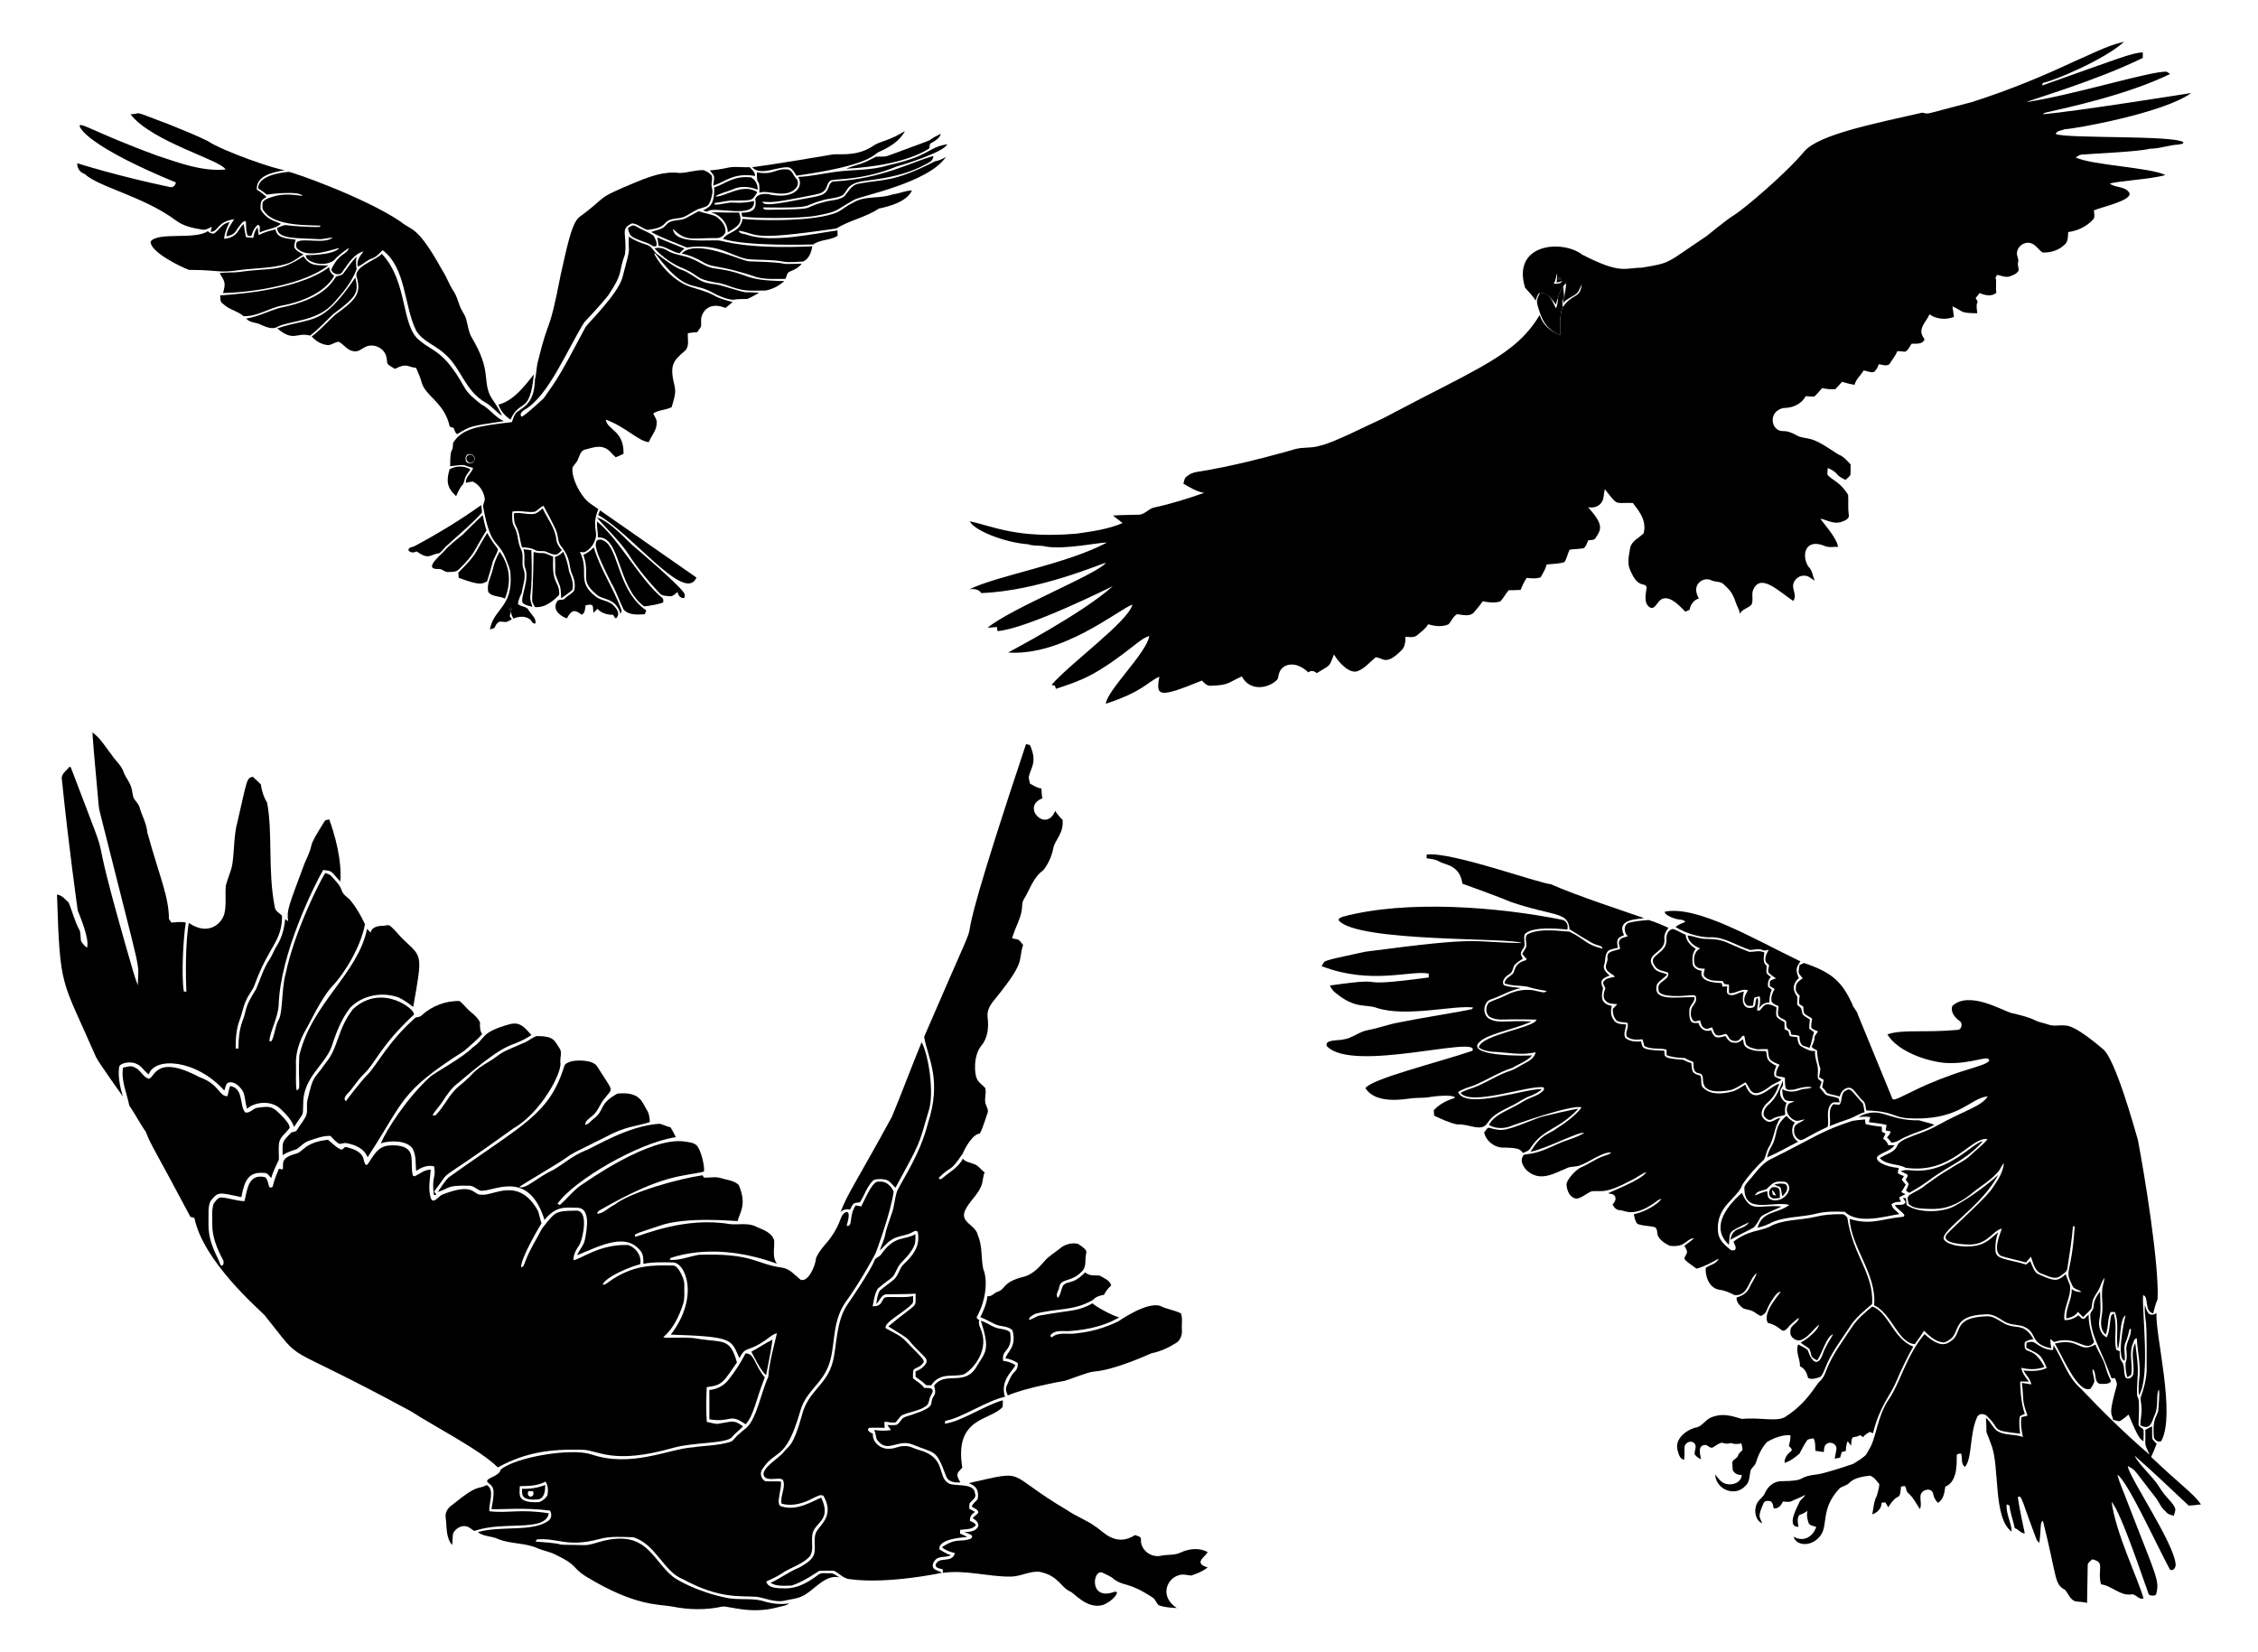 <?xml version="1.0" encoding="utf-8"?>

<!DOCTYPE svg PUBLIC "-//W3C//DTD SVG 1.1//EN" "http://www.w3.org/Graphics/SVG/1.1/DTD/svg11.dtd">
<svg version="1.1" id="Layer_1" xmlns="http://www.w3.org/2000/svg" xmlns:xlink="http://www.w3.org/1999/xlink" x="0px" y="0px"
	 viewBox="0 0 2303.413 1685.093" enable-background="new 0 0 2303.413 1685.093" xml:space="preserve">
<g>
	<path d="M2114.837,63.176c17.117-7.263,33.66-16.332,51.898-20.63c-18.061,17.455-73.52,40.915-82.83,41.982
		c-0.187,0.685-0.585,2.055-0.772,2.728c78.256-27.658,91.145-33.29,102.737-33.822c-0.062,1.894-0.038,3.775-0.012,5.668
		c-47.599,23.296-112.644,42.197-119.131,45.134c51.121-7.901,125.825-31.585,143.436-31.144c1.171,0.785,2.367,1.57,3.6,2.354
		c-42.788,20.898-101.478,33.562-127.079,39.428c-1.084,0.212-1.906,0.785-2.479,1.694c36.3-3.347,151.085-21.676,151.085-21.676
		c-27.82,20.272-118.654,36.621-129.209,36.924c-2.841,1.52-8.384,1.258-8.895,4.983c12.946,4.715,119.291,1.006,129.944,8.185
		c0.561,2.554-3.463,1.744-4.996,2.516c-9.829,0.424-19.147,4.273-29.013,4.198c-10.862,3.107-59.677,5.059-69.887,6.017
		c-2.23,0.287-3.999,1.769-5.805,2.903c16.734,8.006,76.694,10.22,91.55,18.001c-15.778,4.297-49.048,6.062-56.731,8.67
		c5.917,4.584,15.41,2.354,19.795,9.281c4.161,7.623-28.253,14.648-36.015,17.989c0.062,2.853,1.221,5.955-0.224,8.621
		c-6.64,7.649-16.07,12.233-26.049,13.554c-0.199,4.223,0.075,9.156-3.139,12.395c-5.93,6.005-14.65,8.845-22.934,8.421
		c-4.597-2.928-7.337-8.745-13.055-9.742c-6.254-1.246-12.844,3.787-13.105,10.19c-0.448,3.227,2.167,6.166,1.208,9.356
		c-1.009,2.965,0.922,5.905,0.374,8.87c-2.08,3.401-6.042,4.672-9.58,5.917c-4.173,0.997-8.197-1.022-12.196-1.819
		c-0.423,0.685-1.246,2.08-1.669,2.766c1.482,5.045-0.286,10.315,0.897,15.485c-4.659,4.298-11.847,2.691-17.104,0.324
		c-1.296,1.757-2.641,3.463-4.074,5.07c0.673,1.233,1.37,2.479,2.068,3.737c-1.981,3.7-0.635,7.923-0.436,11.872
		c-18.477-0.402-12.571-1.231-25.301-7.063c0.61,3.563,1.071,7.163,1.483,10.763c-8.048,3.139-17.777,2.442-24.927-2.641
		c-2.367,6.204-8.608,11.087-8.247,18.113c0.174,2.853,1.993,5.145,3.226,7.624c-2.354,5.17-8.521,4.086-13.18,4.223
		c-2.043,2.803-3.314,6.64-6.602,8.197c-2.653-0.112-5.27-0.623-7.911-0.61c-1.844,4.248-4.609,7.948-7.176,11.772
		c-2.031,4.522-7.948,2.13-11.71,1.557c-1.159,2.89-2.467,5.942-5.008,7.886c-3.563,1.046-7.101-1.134-10.601-1.52
		c-2.791,5.07-7.848,8.795-9.156,14.625c-4.385-0.573-8.608-1.806-12.806-3.065c-2.205,2.629-4.572,5.108-6.926,7.587
		c-4.51,0.212-9.032-0.062-13.404-1.208c-2.591,2.903-4.958,6.017-7.848,8.608c-2.927,0.523-6.004-0.399-8.969-0.249
		c-4.373,8.334-13.84,12.046-22.847,12.046c-16.155,3.654-12.474,24.109-0.013,23.532c4.784-0.075,9.281,1.831,13.379,4.161
		c4.348,2.728,9.704,2.566,14.525,4.011c9.252,1.915,25.88,14.637,29.088,15.971c4.833,1.968,8.135,6.079,11.685,9.717
		c-0.075,3.663,0.212,7.337-0.174,10.988c-1.358,1.918-3.276,3.326-4.946,4.921c-11.719-5.376-5.928-6.826-18.101-12.159
		c-0.1,2.292-0.685,4.597-0.311,6.901c4.781,5.797,12.926,7.106,21.066,20.518c0.424,6.64-0.299,13.317,0.586,19.932
		c1.183,4.784-4.373,6.59-7.886,7.773c-7.263,2.354-14.114-1.894-20.978-3.476c1.249,2.783,16.702,19.151,17.989,28.802
		c-4.572-0.237-9.38,1.084-13.678-0.922c-19.231-7.974-24.055,8.497-16.83,20.792c4.248,3.812,4.622,9.642,6.628,14.675
		c-3.202-1.819-5.905-4.958-9.804-5.095c-5.083-0.623-10.115,2.828-11.723,7.599c-2.193,6.092,4.123,12.37-0.374,18.101
		c-14.442-9.597-32.489-27.931-40.213-12.482c-3.127,5.02,0.249,11.299-2.392,16.444c-3.613,3.613-9.455,4.447-11.947,9.268
		c-0.037-4.335-2.927-7.749-4.061-11.772c-3.699-11.961-9.289-15.077-12.022-18.176c-3.388-3.625-8.845-2.217-12.931-4.373
		c-8.044-3.924-21.201,4.427-12.582,18.562c-5.332,1.619-8.646,6.279-9.555,11.623c-1.482,0.61-2.927,1.233-4.36,1.893
		c-2.951-2.547-18.759-22.539-27.917-9.119c-2.068,2.492-4.41,6.864-8.247,4.734c-6.366-4.099-4.211-12.856-3.463-19.172
		c1.046-2.766-1.956-3.961-4.074-4.323c-6.69-1.482-9.655-8.409-12.321-13.965c-3.762-7.636-1.258-16.17-0.025-24.08
		c2.031-6.528,8.969-9.405,13.504-13.952c4.102-14.603-7.617-25.96-10.913-31.019c-19.295-0.442-14.922,3.409-28.528-13.99
		c-1.458,4.086-0.61,8.783-2.927,12.582c-2.604,5.07-9.044,6.914-14.314,5.706c16.147,17.936,13.688,22.676,7.724,31.356
		c-1.408,2.753-4.921,1.869-7.412,2.404c-1.445,2.691-2.13,6.254-4.672,8.073c-4.759,0.984-9.667,0.772-14.438,1.57
		c-1.931,4.099-2.828,8.795-5.17,12.62c-5.93,1.856-12.208,1.794-18.313,2.454c-0.984,4.759-3.762,8.807-5.992,13.043
		c-4.547,1.682-9.567,1.059-14.276,0.623c-2.579,3.824-4.584,7.973-6.216,12.271c-4.061,0.287-8.135,0.249-12.183,0.324
		c-3.077,3.638-5.27,7.935-8.471,11.424c-5.855,1.719-12.096,1.171-17.939-0.224c-2.927,4.385-6.515,8.284-9.866,12.333
		c-4.784,3.376-10.925,1.582-16.232,0.872c-4.236,2.13-5.693,7.101-8.87,10.34c-6.49,3.015-14.127,1.918-20.779,0
		c-2.703,4.746-7.35,7.786-11.399,11.274c-3.314,2.716-7.811,1.62-11.71,1.495c0,4.871-0.399,10.19-4.086,13.803
		c-16.927,16.976-19.329,6.717-26.422,7.188c-5.818,4.672-10.676,10.9-17.74,13.778c-8.406,3.934-19.982-8.467-24.716-16.83
		c-5.187,13.67-3.618,10.47-17.578,19.11c-2.541-2.255-5.706-3.127-8.509-0.747c-14.351-13.534-28.002-7.965-30.122,1.769
		c-0.735,2.13-0.436,4.858-2.417,6.353c-8.671,8.19-26.966,11.615-35.367-4.011c-14.534,6.416-12.506,8.932-32.066,9.53
		c-3.712,0.1-6.303-2.853-8.62-5.319c-44.259,18.102-47.185,16.297-43.427-3.949c-12.702,5.686-16.264,14.94-54.589,27.593
		c1.272-13.802,41.796-51.987,44.311-69.089c-4.796,1.445-8.832,4.51-12.756,7.487c-43.099,34.122-56.591,37.674-82.456,46.404
		c-0.274-0.81-0.822-2.429-1.096-3.226c-0.847-0.199-2.541-0.598-3.388-0.785c17.472-20.769,79.383-65.596,82.394-81.995
		c-15.124,5.947-71.455,52.874-126.693,48.946c1.246-0.804,75.643-39.596,106.749-67.644c-1.246,0.502-87.541,43.661-117.649,45.794
		c-0.137-1.034-0.399-3.102-0.536-4.148c-3.202,0.224-6.378,0.536-9.555,0.76c24.45-20.226,111.454-54.36,120.863-66.361
		c-5.615,1.147-69.037,28.899-127.341,30.969c-2.417-4.049-7.524-4.41-11.747-3.974c29.167-14.202,98.129-25.272,139.91-47.5
		c-7.323-0.46-42.599,7.38-62.126,4.049c-5.967-1.657-12.283-0.174-18.138-2.342c-24.304-1.81-55.367-14.194-59.534-23.458
		c24.109,5.148,47.858,17.742,108.517,12.657c16.033-2.242,32.327-4.46,47.364-10.826c-3.139-2.728-6.677-4.933-9.754-7.711
		c8.633-0.648,17.254-0.561,25.899-0.847c6.652,0.137,10.489-6.627,16.78-7.499c17.079-3.725,33.785-8.957,50.279-14.775
		c-7.811-1.221-14.501-5.544-21.215-9.381c0.947-2.678,0.934-6.079,3.775-7.574c5.556-4.921,13.255-4.622,20.106-6.042
		c41.682-7.374,88.117-21,89.37-21.414c8.508-2.616,17.665-0.835,26.098-3.712c12.708-2.335,50.729-21.906,64.368-27.917
		c99.334-52.635,134.849-64.157,159.743-105.353c3.354,10.381,10.889,16.448,20.817,20.455c0.212-9.555-0.822-19.409,2.641-28.553
		c11.315-15.236,17.302-7.833,19.521-23.046c-2.105,3.376-2.865,7.836-6.428,10.078c-3.675,2.516-7.786,4.335-11.187,7.225
		c-0.721-8.455,1.654-11.191,1.52-18.91c-6.224,6.915-7.775,13.06-10.34,22.062c-4.856-6.289-8.264-11.937-16.02-12.084
		c-3.189,1.358-3.401,5.27-4.634,8.06c-2.853-5.033-7.151-8.845-10.788-13.23c-13.682-45.159,38.034-49.342,58.463-33.585
		c39.548,20.379,43.43,13.245,60.319,13.267c31.275-5.235,23.596-3.759,66.336-32.24c1.248-0.819,19.941-16.561,28.279-21.564
		c9.254-5.583,52.292-41.818,71.805-65.228c15.135-16.972,71.272-28.028,120.016-39.166c8.17,1.668-0.958,2.436,50.652-10.788
		C2052.934,90.85,2086.31,76.523,2114.837,63.176 M1585.019,289.43c3.189,0.174,6.727,0.05,8.982-2.604
		c-2.068,0.374-4.086,0.934-6.079,1.445c0.311-3.139,0.735-6.291,0.461-9.455C1587.261,282.366,1586.962,286.178,1585.019,289.43
		 M1589.965,283.201c-0.623,2.018,0.075,2.728,2.13,2.105C1592.668,283.288,1591.97,282.578,1589.965,283.201z"/>
	<path d="M1589.965,283.201c2.006-0.623,2.703,0.087,2.13,2.105C1590.039,285.929,1589.342,285.219,1589.965,283.201z"/>
	<path d="M1589.118,304.279c1.009-4.397,3.002-8.496,5.581-12.183c0.165,1.388,1.164,14.175,1.271,15.422
		c-0.149,0.573-0.448,1.732-0.598,2.305c-0.523-1.993-1.009-3.986-1.507-5.967c-0.037,3.139,0.1,6.266,0.199,9.405
		c-3.463,9.144-2.429,18.998-2.641,28.553c-14.799-5.974-19.301-16.918-23.183-31.43c-1.109-4.198,0.81-8.259,2.89-11.797
		c10.702,0.202,12.108,9.225,16.27,15.971C1588.445,311.243,1589.603,307.804,1589.118,304.279z"/>
</g>
<g>
	<path d="M133.167,116.659c13.512-0.842-1.274-4.861,39.677,10.39c13.18,5.407,26.51,10.552,39.254,16.917
		c16.143,10.639,69.865,29.179,78.694,29.612c-13.76,2.263-29.611,5.911-28.814,19.907c3.525,2.093,6.827,4.522,9.829,7.313
		c-4.032,3.071-6.433,2.53-5.955,12.707c6.351,11.04,14.101,11.431,20.779,14.824c-6.191,5.332-14.638,5.17-21.601,8.857
		c-0.71-2.529,1.495-6.914-1.856-7.91c-3.214,2.28-4.983,5.867-6.067,9.555c-0.162,2.853-5.12,2.442-5.058-0.299
		c-1.246-4.123-0.897-8.434-1.208-12.669c-2.798-2.002-7.779,6.424-10.863,10.776c-2.168,2.865-5.768,3.7-9.069,4.497
		c0.461-6.69,4.572-12.109,8.01-17.553c-18.406,2.809-15.689,12.889-24.068,12.906c0.399-1.744,0.822-3.476,1.208-5.22
		c-3.189,1.582-6.428,3.874-10.19,2.878c-9.418-1.47-19.284-3.638-26.946-9.68c-32.546-24.028-78.984-33.964-92.472-47.002
		c-4.684-1.37-8.097-6.005-7.587-10.95c0,0,41.401,13.236,94.627,24.292c3.152,0.76,5.431-1.794,5.942-4.672
		c-1.246-0.599-84.416-33.628-97.779-56.271c-3.033-7.845,12.602,4.669,79.354,29.151c22.336,7.238,45.196,16.132,69.114,13.853
		C224.954,163.037,155.14,144.793,133.167,116.659z"/>
	<path d="M910.167,140.527c4.584-1.719,8.621-4.547,12.956-6.777c-5.382,10.29-15.896,16.456-26.148,21.053
		c-5.878,2.126-6.997,13.564-84.549,24.392c-1.943-3.214-3.849-6.764-7.437-8.384c-10.838-1.664-29.35,9.429-37.634-0.262
		c0,0,20.266-2.418,81.248-12.844c6.338-1.365,23.858,2.59,40.724-7.985C895.517,145.137,903.291,143.804,910.167,140.527z"/>
	<path d="M959.761,136.454c-1.233,4.709-5.681,7.113-9.605,9.306c-2.267,0.872-1.595,3.663-2.08,5.544
		c-21.309,13.89-57.885,19.396-84.773,20.817c4.709-2.267,9.804-3.501,14.762-5.083c5.469-1.769,10.452-4.696,15.622-7.188
		c4.086-0.262,8.322,0.436,12.283-1.009C971.029,134.843,936.145,148.026,959.761,136.454z"/>
	<path d="M966.338,147.08c-2.884,7.95-46.184,21.421-51.063,22.523c-33.817,13.952-57.938,12.521-66.772,14.164
		c-4.784,1.134-4.161,7.188-7.138,10.203c-2.728,3.513-7.387,3.862-11.374,4.846c-45.133,9.071-41.764,7.149-52.421,7.014
		c2.408,4.187,8.178,3.689,53.169-5.02c4.547-1.009,9.879-1.819,12.644-6.067c2.566-3.426,2.317-9.841,7.923-9.692
		c48.414-2.639,78.234-19.735,100.806-25.874c0.062,5.369-5.581,7.088-9.455,9.243c-22.757,12.341-51.165,14.662-59.597,15.983
		c-22.409,2.601-17.326,12.744-25.563,15.721c-6.229,2.467-13.118,2.28-19.421,4.51c-20.001,5.221-5.217,7.817-59.634,6.951
		c0.399,2.766,3.301,2.317,5.394,2.417c53.552-0.582,31.794-1.423,55.972-7.674c7.063-2.379,15.298-1.557,21.564-6.054
		c3.986-4.672,6.989-11.149,13.516-12.732c26.993-5.179,35.25-0.768,78.956-22.997c4.011-0.548,7.549-2.504,11.087-4.373
		c-18.352,26.686-86.522,39.383-93.768,43.726c-21.155,11.842-14.563,11.406-37.734,16.008c-17.52,3.514-69.329,2.766-76.389,0.909
		c-0.137-0.947-0.436-2.865-0.586-3.824c15.241-0.04,14.961-6.771,14.002-14.351c2.33-4.497,7.574-5.02,12.109-4.809
		c29.263,6.851,37.685-8.096,31.642-17.391c12.495-0.424,24.716-3.326,37.061-5.02c18.126-2.616,36.849-1.196,54.502-6.752
		C949.921,158.887,944.737,150.93,966.338,147.08z"/>
	<path d="M743.286,170.899c7.063-1.333,14.251,0.075,21.377-0.374c2.404,2.653,5.668,4.946,5.631,8.907
		c-22.589-3.505-30,6.005-42.717,9.841c1.586-11.384,1.613-8.971-3.501-15.435C730.542,173.34,736.958,172.356,743.286,170.899z"/>
	<path d="M804.689,173.017c3.638,1.707,4.721,6.042,7.325,8.845c3.114,2.865,2.242,8.085-0.71,10.726
		c-10.413,10.321-28.247,0.6-36.675,3.999c0.658-17.33-2.893-4.385-2.491-20.767C790.639,178.942,790.633,171.013,804.689,173.017z"
		/>
	<path d="M693.02,176.442c8.372-0.05,16.456-3.227,24.878-2.853c3.052,1.308,6.291,2.928,8.222,5.755
		c0.735,2.404-0.013,4.921-0.199,7.362c-0.673,3.613,1.557,7.101,0.723,10.726c-2.966,14.548-5.052,12.585-14.351,15.846
		c-4.659,2.193-8.932,5.12-13.492,7.487c-6.266,3.202-14.625,0.81-19.795,6.391c-4.373,5.556-11.835,6.465-18.375,7.362
		c-5.668-1.333-9.991-6.391-15.946-6.652c-12.714,5.831-4.675,10.425-7.126,31.493c-7.168,19.339-1.099,17.94-16.843,41.583
		c-8.322,10.683-24.616,27.743-24.616,27.743c-16.835,26.534-36.75,76.07-61.303,89.482c-2.168,1.233-5.369,4.858-2.616,6.951
		c4.392-1.911,20.987-17.568,22.237-18.549c13.973-19.69,16.156-22.401,42.904-72.914c1.758-3.211,32.039-32.555,37.447-49.917
		c9.979-37.167,5.693-22.27,6.715-42.468c5.656,4.223,12.345,6.503,18.973,8.695c4.921,1.42,6.216,7.014,10.265,9.592
		c27.508,20.584,21.784,12.561,33.473,20.131c5.332,2.99,10.103,7.337,16.22,8.683c4.809,1.258,9.804,1.52,14.625,2.691
		c35.363,10.458,18.196,5.732,39.316,7.624c-3.812,2.292-7.786,4.335-11.797,6.241c-4.971,0.311-9.979-0.075-14.887,0.909
		c-7.45-0.847-14.438-3.899-20.954-7.475c-20.775-11.521-26.551,1.776-57.878-39.279l-1.57-0.623
		c1.08,3.754,15.882,27.34,37.46,34.308c33.547,9.815,15.674,8.231,42.692,15.397c-2.442,2.043-4.983,3.937-7.425,5.967
		c-16.031-6.594-23.025,3.108-24.479,9.368c-0.735,3.127,0.012,6.341-0.386,9.493c-1.084,2.105-2.616,3.924-3.961,5.855
		c-3.189,0.125-6.353,0.523-9.48,1.059c-0.436,5.755,1.669,12.37-2.23,17.316c-13.265,11.082-16.698,15.161-11.199,37.111
		c1.644,7.213-1.283,14.164-3.089,21.016c-6.005,2.965-13.093,2.741-18.798,6.391c1.296,3.239,4.024,6.241,3.501,9.941
		c0.087,7.387-5.531,12.794-7.998,19.334c-10.632-0.836-23.597-15.638-43.863-22.947c1.386,10.76,18.691,10.884,18.038,34.894
		c-2.653,1.159-5.245,2.467-7.935,3.513c-3.799-3.089-6.453-7.774-11.224-9.592c-6.665-2.766-13.778,0.287-20.356,1.794
		c-4.622,1.383-5.357,6.59-7.151,10.352c-1.196,3.077-4.086,5.12-5.382,8.11c-1.07,10.284,6.673,24.202,11.324,29.786
		c3.762,5.506,9.829,8.608,15.099,12.445c-7.2,16.551-0.106,23.672-3.227,30.807c-1.482,5.294-5.195,9.966-10.016,12.607
		c-1.719,1.146-3.75,0.324-5.606,0.174c10.129,20.563-4.017,29.949,15.809,45.283c5.469,4.809,13.965,4.148,18.848,9.804
		c2.952,3.077,6.366,7.749,3.015,11.847c-1.507,2.392-3.114-1.445-3.725-2.753c-5.93,0.187-11.984-1.632-16.07-6.104
		c-1.37,1.395-2.691,2.828-4.086,4.186c-0.237-2.193-0.287-4.385-0.561-6.54c-1.109-3.164-4.921-1.32-7.313-1.358
		c-0.897,3.463-0.324,7.948-4.099,9.792c-6.683-5.031-9.727-6.02-15.136,3.613c-3.857-0.995-16.014-7.474-9.978-17.179
		c1.732-3.027,6.054-0.561,8.097-3.164c2.803-3.114,7.275-4.559,9.43-8.197c1.246-5.456,0.162-11.374-2.18-16.407
		c-3.687-7.703-0.788-15.684-11.174-28.578c-3.588-4.161-2.903-9.991-4.746-14.874c-0.978-3.675-12.544-25.077-13.23-26.323
		c-3.55,1.183-5.668,4.559-9.019,6.017c-7.636,1.171-15.198-1.844-22.822-0.1c-0.062,5.282-0.835,10.963,2.068,15.709
		c4.248,7.076,3.002,15.871,6.939,23.046c3.102,6.279-0.125,13.591,2.442,19.969c2.99,7.998-0.797,16.257-1.906,24.242
		c-1.794,3.563-3.351,7.201-3.849,11.224c3.189,3.264,9.082,1.943,11.037,6.565c2.616,4.123,7.811,7.998,6.852,13.317
		c-3.463,0.835-3.874-3.662-6.503-4.833c-4.871-3.077-10.913-2.28-15.971-0.162c-1.345-2.317-2.492-4.709-2.367-7.437
		c-0.461,1.632-0.947,3.251-1.47,4.883c0.747,1.096,1.52,2.205,2.28,3.326c-1.794,0.835-3.55,1.769-5.332,2.616
		c-5.217,0.832-8.173-3.63-12.507,6.216c-1.557,0.486-3.102,0.997-4.622,1.532c3.76-21.489,23.762-22.423,20.978-57.217
		c-0.311-5.294-2.903-10.028-4.734-14.887c-7.796-20.404-15.151-9.324-23.009-52.633c-0.822-3.276,2.242-6.079,1.47-9.356
		c-1.208-7.001-5.556-13.653-12.059-16.755c-2.429,0.075-4.771,0.835-7.151,1.208c-0.486-6.366,5.805-9.63,7.425-15.198
		c-11.934-2.773-5.206-4.144-23.482-1.669c0.166-23.46,2.722-10.936,3.015-23.831c9.025-14.55,24.421-17.113,59.995-21.215
		c1.345-3.488,2.155-7.475,5.045-10.091c5.404-4.724,17.944-7.809,18.499-33.523c1.707-6.341,1.345-13.018,3.276-19.297
		c11.882-48.37,10.167-21.741,22.934-87.228c5.77-24.75,10.721-52.526,19.035-59.036c30.956-22.498,13.465-17.205,58.75-36.002
		C663.396,179.881,678.021,174.474,693.02,176.442 M476.932,463.713c-3.264,1.657-2.616,9.044,1.869,8.795
		c3.613,0.747,7.176-3.937,4.709-7.014C482.164,463.214,479.249,462.666,476.932,463.713 M520.06,620.192
		c-0.648,2.031,0.025,2.728,2.055,2.093C522.751,620.229,522.066,619.531,520.06,620.192z"/>
	<path d="M294.305,175.284c2.49-0.343,77.35,25.723,114.559,50.939c10.752,9.221,16.638,2.952,41.994,48.958
		c4.659,6.877,7.151,14.924,11.785,21.813c3.04,4.535,4.522,9.817,6.328,14.899c1.62,4.672,4.946,8.533,6.49,13.242
		c1.757,6.465,2.442,13.392,5.843,19.297c19.112,32.179,11.782,41.872,17.777,56.993c2.721,6.719,7.321,10.153,13.018,22.673
		c-6.042-3.663-10.153-9.754-16.369-13.168c-22.479-12.7-25.125-36.841-44.149-51.761c-8.783-7.45-20.729-11.548-26.946-21.726
		c-12.765-25.546-10.021-63.826-34.308-82.269c-3.314,3.339-6.49,7.063-11.1,8.596c-5.307,1.769-9.019,6.328-14.276,8.122
		c-1.395-6.092,2.467-11.025,5.917-15.485c-10.39,2.903-15.709,12.856-21.639,20.916c-2.516,4.572-10.489,2.205-11.262-2.467
		c8.504-17.946,15.493-14.069,17.964-22.025c-5.369,3.787-10.85,7.562-15.099,12.619c-8.941,6.713-23.365,3.365-27.967-2.018
		c-0.411-1.034-0.785-2.068-1.134-3.102c1.246-0.035,28.376,0.221,34.457-7.35c-4.209,0.507-30.638,11.107-41.571,1.632
		c-2.94-1.408-2.952-4.921-1.931-7.574c6.191-4.953,27.83,2.476,36.899-4.709c-5.17,0.212-10.165,2.068-15.385,1.57
		c-20.341-1.193-41.729,0.387-41.384-11.473c3.55-1.445,7.288-3.563,11.237-2.492c1.256,0.259,22.252,2.085,31.854,1.545
		c0.324-0.336,0.984-0.997,1.32-1.333c-9.686-0.58-46.949,1.091-57.442-14.276c-2.853-2.354-2.13-6.241-1.781-9.468
		c2.379-3.613,6.939-4.547,10.751-5.892c9.729-3.102,20.144-2.105,30.072-0.635c-4.024-5.582-33.072-1.958-36.775-1.32
		c-2.691-2.442-5.78-4.373-8.745-6.428C263.486,180.187,282.422,176.437,294.305,175.284z"/>
	<path d="M766.32,181.002c4.422,2.666,6.802,7.425,6.627,12.532c-8.06-3.289-17.74-4.211-25.712-0.237
		c-5.805,2.429-12.333,3.513-17.565,7.026c8.15,1.696,27.983-14.367,42.841-4.335c-5.686,9.616-5.282,8.228-23.507,8.608
		c-6.59-0.486-12.893,1.856-19.421,2.267c-0.274,0.436-0.797,1.32-1.059,1.769c6.939,0.586,13.516-2.629,20.455-1.931
		c6.777,0.523,13.529-0.187,20.156-1.657c2.008,19.47-41.926,4.165-47.712,10.888c-1.42-0.386-2.828-0.772-4.236-1.159
		c4.874-3.156,12.035-4.066,11.349-23.57C739.564,187.852,748.296,178.782,766.32,181.002z"/>
	<path d="M910.242,198.405c6.802-0.972,13.205-3.849,20.106-4.211c-4.769,11.036-22.146,16.226-33.859,18.574
		c-13.367,8.982-29.724,11.81-43.277,20.281c-89.667,13.17-78.199,5.944-99.585,2.205c0.648,3.663,5.419,2.94,8.122,4.161
		c25.485,8.924,69.259-1.339,92.572-4.348c0.037,1.819,0.087,3.65,0.112,5.481c-7.549,4.871-17.391,3.438-24.741,8.807
		c-1.265,0.054-68.916,2.236-92.248-5.78c6.671-8.338,17.334-6.195,20.144-20.368c8.444,1.401,65.607,3.703,92.759-5.245
		c7.25-2.068,12.458-7.886,19.309-10.838C881.839,199.215,897.099,203.089,910.242,198.405z"/>
	<path d="M699.461,222.597c4.51-2.28,8.87-4.834,13.317-7.25c5.755,2.429,12.221,2.753,17.802,5.581
		c5.12,3.613,10.315,9.343,9.455,16.083c-1.632,3.388-4.883,5.88-8.745,5.83c-26.437-0.193-31.127,4.107-44.835-9.43
		c1.363,15.964,36.192,10.914,47.364,11.909c3.961,0.451,27.454,9.119,94.814,5.93c-1.034,6.117-3.189,12.495-9.082,15.472
		c-6.877,0.361-13.815,1.258-20.655,0.112c-11.847-2.242-23.993-1.383-35.952-2.504c-16.731-2.543-29.26-16.623-62.35-11.847
		c-12.109-5.195-24.703-9.343-36.251-15.796c3.413-1.607,7.288-1.906,10.651-3.687c3.114-1.208,4.721-4.398,7.462-6.117
		C687.688,223.943,694.129,225.301,699.461,222.597z"/>
	<path d="M725.248,216.481c9.53,0.361,19.072,0.386,28.602,0.324c4.527,11.165-1.58,14.3-11.448,20.194
		C742.265,227.232,734.379,218.96,725.248,216.481z"/>
	<path d="M218.862,237.92c5.033-3.899,8.284-10.552,15.31-11.187c-2.766,5.294-4.995,10.863-5.556,16.88
		c14.798-1.657,13.722-10.167,19.982-14.986c0.648,4.46,1.358,8.907,2.354,13.305c2.454,0.262,4.921,0.523,7.387,0.76
		c0.81-3.862,1.669-7.873,4.547-10.776c0.324,2.629,0.548,5.27,1.059,7.873c5.382-2.878,11.237-4.472,17.166-5.78
		c1.132,9.391,12.365,9.197,20.505,10.464c-0.66,2.529-1.719,5.07-1.383,7.736c1.669,3.849,5.955,5.357,9.331,7.362
		c-5.544,3.015-10.277,7.537-16.444,9.331c-14.937,4.746-30.783,4.397-46.192,6.291c-27.132,3.752-17.736,0.405-54.253,0.075
		c-9.734-3.663-39.6-18.502-39.042-28.852c7.224-10.239,45.684-1.466,58.314-10.651C213.767,237.571,216.259,238.917,218.862,237.92
		z"/>
	<path d="M640.562,232.676c2.292-1.644,5.108-3.887,7.96-1.943c5.818,3.476,12.308,5.718,17.964,9.48
		c1.856,3.139,4.348,7.225,2.94,10.875c-3.264,1.345-5.593-1.968-8.459-2.878C645.1,242.155,642.309,242.382,640.562,232.676z"/>
	<path d="M670.472,242.131c9.094,4.173,18.512,7.537,27.743,11.386c-1.744,1.532-3.438,3.114-4.995,4.834
		c-7.661-1.221-13.691-6.914-21.439-7.649C671.519,247.811,671.02,244.971,670.472,242.131z"/>
	<path d="M667.657,253.33c4.622-1.308,9.268-0.125,13.255,2.367c7.4,4.547,16.419,4.535,24.242,8.035
		c8.309,3.202,15.535,9.281,24.666,10.178c37.278,5.033,25.334,12.194,70.223,12.781c-5.145,4.834-11.772,8.16-18.636,9.63
		c-9.119-0.05-18.437,1.022-27.357-1.408c-8.309-1.806-15.995-5.992-24.529-6.814c-20.849-3.701-15.277-6.641-31.181-13.728
		C686.692,269.874,675.978,262.624,667.657,253.33z"/>
	<path d="M695.425,258.537c15.203-15.357,58.844,7.045,68.616,8.035c53.133,1.54,20.382,3.492,53.841,2.367
		c-2.94,3.999-7.475,6.166-11.934,8.01c-3.264,0.997-3.351,4.958-4.734,7.537c-10.066-0.087-20.38,0.835-30.185-2.006
		c-37.828-12.909-42.792-8.399-54.203-15.335C710.187,263.197,702.961,260.244,695.425,258.537z"/>
	<path d="M389.505,258.949c27.242,28.934,19.132,74.088,38.843,88.561c13.326,11.493,24.286,9.698,45.109,47.102
		c3.974,7.35,10.813,12.495,17.191,17.64c8.783,4.435,14.214,13.354,23.296,17.341c-34.491,5.313-33.119,4.505-47.6,13.292
		c-2.143-1.395-2.604-4.024-3.488-6.229c-1.358-0.498-2.703-0.997-4.049-1.495c-5.542-25.043-24.768-30.553-28.814-45.457
		c-1.321-5.008-3.438-9.729-5.531-14.451c-9.266-0.895-8.984-5.368-21.601,1.009c-2.629-1.819-6.092-2.89-7.761-5.793
		c-0.623-3.301-0.461-6.839-2.23-9.829c-3.663-7.126-13.379-10.414-20.505-6.565c-3.75,1.869-7.412,5.419-11.959,4.123
		c-6.391-0.785-9.617-7.225-15.186-9.655c-3.476,0.623-6.428,2.853-9.904,3.525c-6.727-0.249-12.956-3.887-17.378-8.832
		c8.857-6.403,15.833-14.912,23.981-22.112c21.073-15.219,26.652-21.51,22.199-37.721
		C359.449,272.337,384.201,265.147,389.505,258.949z"/>
	<path d="M309.516,261.502c7.391,10.218,11.828,8.683,25.264,9.405c-24.886,19.172-76.582,27.47-107.247,27.992
		c3.052-10.794,1.641-11.825-3.451-20.231c6.403-1.109,12.918-0.411,19.347-1.146C278.05,272.534,284.024,278.208,309.516,261.502z"
		/>
	<path d="M350.463,278.606c4.323-5.681,8.11-11.797,13.354-16.718c-0.947,4.236-0.635,8.508-0.025,12.756
		c-4.933,12.943-13.865,23.906-23.071,34.084c-16.917,19.076-41.71,17.755-56.869,24.18c-5.394,3.874-12.096,0.747-17.528-1.545
		c-4.883-2.803-11.349-1.757-15.173-6.453c11.872-1.719,22.498-7.524,33.947-10.776c46.822-9.304,53.886-27.35,57.678-31.829
		C345.219,280.811,348.807,281.36,350.463,278.606z"/>
	<path d="M335.901,272.44c-0.075,3.812,2.105,6.814,5.033,9.032c-9.859,17.505-34.762,26.979-53.181,30.222
		c-13.429,2.492-25.239,11.361-39.303,10.826c-6.129-5.419-14.8-6.59-20.704-12.395c-3.276-1.732-3.065-5.643-3.04-8.807
		C228.286,300.765,301.596,298.207,335.901,272.44z"/>
	<path d="M362.522,283.116c3.274,15.396,2.179,18.947-22.635,37.298c-7.724,7.437-14.999,15.373-23.52,21.95
		c-13.794-3.864-16.631,6.957-33.511-7.4C319.466,322.53,327.575,334.315,362.522,283.116z"/>
	<path d="M544.576,381.904c-4.169,42.071-13.839,24.013-23.781,46.118c-4.98-3.198-10.477-8.852-12.221-15.31
		C525.694,408.674,539.67,387.622,544.576,381.904z"/>
	<path d="M477.854,464.273c4.31-2.541,9.044,4.659,4.099,7.063C477.381,474.563,472.983,466.503,477.854,464.273z"/>
	<path d="M458.62,478.724c6.416-3.712,14.912-3.8,21.34,0.075c-2.168,3.326-5.22,6.303-5.967,10.352
		c-2.002,8.533-2.376,2.118-8.683,16.98C455.878,497.395,455.107,490.725,458.62,478.724z"/>
	<path d="M423.315,556.858c23.345-12.482,46.055-26.211,67.582-41.658c0.299,2.504,0.66,5.008,0.785,7.549
		c-8.413,10.297-34.685,32.352-36.8,34.707c-2.267,2.23-4.148,4.896-6.677,6.839c-10.107,1.324-10.171,7.321-23.258-1.819
		c-2.878,1.458-6.191,1.694-8.346-1.159C416.613,557.916,421.135,558.328,423.315,556.858z"/>
	<path d="M545.797,524.032c3.027-1.134,5.357-3.463,7.836-5.432c4.609,10.427,12.458,19.583,13.803,31.243
		c0.336,4.422,2.952,8.122,5.681,11.436c-1.595,1.433-2.977,3.152-4.846,4.248c-4.472,0.959-8.384-1.869-12.433-3.202
		c-3.289-0.498-6.827,0.523-9.879-1.183c-4.136-2.193-8.807-2.865-13.429-2.691c-2.33-7.088-2.317-14.862-5.992-21.489
		c-2.342-4.074-2.367-8.845-2.23-13.392C531.509,522.3,538.609,525.465,545.797,524.032z"/>
	<path d="M612.146,520.631c0.001,0,98.326,68.528,98.327,68.529c-11.581,27.021-65.461-44.501-100.308-63.807
		C610.826,523.77,611.498,522.213,612.146,520.631z"/>
	<path d="M471.775,545.596c6.877-6.677,13.454-13.691,20.642-20.044c1.034,5.207,2.255,10.365,3.874,15.435
		c-14.478,23.248-10.827,22.531-28.079,39.752c-2.728,2.928-7.063,2.579-10.701,2.728c-3.775,0.573-6.303-3.401-10.041-3.065
		c-16.952,0.785,2.905-14.878,5.793-18.375C458.707,555.774,465.359,550.778,471.775,545.596z"/>
	<path d="M608.857,527.832c14.656,4.356,32.031,25.334,38.656,30.297c1.578,1.49,46.513,39.295,50.789,47.6
		c0.772,1.37-0.125,2.928-0.286,4.348c-3.999,0.349-6.229-2.678-6.827-6.254c-2.392,1.931-4.734,4.821-8.16,4.397
		c-3.513-0.448-7.661-0.174-10.215-3.089c-18.602-19.702-29.531-36.25-31.542-39.528
		C632.103,551.675,619.608,540.389,608.857,527.832z"/>
	<path d="M609.057,531.943c22.096,17.634,44.468,60.274,66.486,77.922c1.433,0.984,1.084,2.977,0.984,4.485
		c-0.827,1.288-14.691,4.003-19.596,4.123c-27.672-20.528-23.748-71.823-47.015-70.285
		C610.078,542.743,608.558,537.399,609.057,531.943z"/>
	<path d="M496.976,543.64c3.276,5.755,6.926,11.286,11.037,16.494c-0.723,4.759-4.335,8.832-5.506,13.628
		c-1.657,6.553-3.687,12.993-5.706,19.459c-5.419,1.917-5.306,4.908-28.839-3.775c-0.162-1.806-0.299-3.6-0.424-5.382
		C488.625,563.119,482.87,565.939,496.976,543.64z"/>
	<path d="M608.596,551.675c3.376-2.903,7.985-0.249,10.689,2.305c11.972,11.742,12.703,49.848,39.951,68.728
		c-0.486,1.296-0.972,2.591-1.482,3.887c-7.3,0.374-16.17,1.208-21.564-4.759c-4.535-8.932-7.425-18.661-12.644-27.257
		C605.326,558.45,607.055,556.073,608.596,551.675z"/>
	<path d="M595.104,565.989c4.074-1.769,7.549-4.522,10.614-7.699c6.602,22.635,20.43,42.144,28.328,64.243
		c0.062,1.283-0.623,2.442-0.972,3.638c-5.628-17.283-17.641-13.328-24.878-19.945C590.645,591.213,602.572,587.944,595.104,565.989
		z"/>
	<path d="M533.975,560.308c2.691,0.187,5.382,0.511,8.06,0.984c1.99,54.102-4.228,41.993,1.059,57.703
		c-3.401-0.872-7.113-1.507-9.854-3.862c-3.072-5.516,7.956-24.495,2.08-36.862C534.15,572.355,535.968,566.163,533.975,560.308z"/>
	<path d="M502.782,580.49c1.308-6.266,3.812-12.183,6.976-17.727c10.887,15.461,11.879,31.555,5.282,47.912
		c-5.307-3.002-12.769-1.545-16.843-6.602C496.054,595.862,500.975,588.251,502.782,580.49z"/>
	<path d="M544.327,563.124c2.604,0.473,5.22,1.159,7.898,1.071c4.348-0.498,8.01,2.33,12.009,3.575
		c-0.025,8.957-0.972,18.462,3.364,26.696c2.13,3.75,3.264,8.072,2.791,12.408c-13.841,14.522-22.908,12.284-24.691,12.408
		C540.729,609.428,543.627,621.5,544.327,563.124z"/>
	<path d="M566.153,567.945c3.426-0.561,6.054-2.741,8.371-5.182c3.127,6.291,4.846,13.105,5.967,20.007
		c2.255,5.992,5.108,12.458,3.364,18.973c-3.55,3.102-7.537,5.805-11.361,8.621c-0.411-4.136-0.125-8.384-1.258-12.395
		C564.242,579.558,567.135,591.141,566.153,567.945z"/>
	<path d="M520.06,620.192c2.006-0.66,2.691,0.037,2.055,2.093C520.085,622.92,519.412,622.222,520.06,620.192z"/>
</g>
<g>
	<path d="M1455.311,871.756c24.166-3.462,113.92,29.191,126.73,30.234c26.423,11.75,77.076,28.267,95.014,34.545
		c-5.787,1.367-28.767,0.441-20.368,17.428c-5.894,2.404-8.422,3.654-6.216,12.831c-3.152,0.922-6.54,1.208-9.455,2.741
		c-4.435,3.762-2.815,9.979-4.672,14.912c-1.47,4.597,2.753,7.823,5.593,10.688c-7.232,3.054-10.548,4.771-6.665,12.906
		c-0.701,5.061-4.796,15.699,8.92,18.026c-1.084,4.697-1.395,9.966,1.756,13.99c2.33,4.846,8.284,4.609,12.844,4.958
		c-0.224,4.559-3.214,9.518-0.66,13.865c4.559,3.525,10.439,3.974,15.996,3.401c1.563,6.718-0.31,8.808,23.532,9.518
		c1.373,4.918-4.065,7.784,18.985,9.206c2.915,0.959,5.481,2.927,8.646,3.351c1.198,8.2-0.407,10.409,9.231,12.794
		c2.143,4.099-0.71,9.692,3.314,12.844c7.861,7.188,19.446,5.93,28.989,3.488c5.02-1.258,9.169-4.547,13.579-7.088
		c8.83,23.848,25.112,1.237,34.632-0.897c-2.167,6.852-5.481,13.491-10.925,18.337c-6.144,5.052-11.885,15.007-0.785,20.318
		c4.709,1.159,8.421-3.289,12.968-3.874c-6.515,8.944-6.129,20.63-11.922,29.885c-2.379,3.912-2.778,8.633-4.871,12.632
		c-8.047,7.711-15.684,16.07-21.913,25.314c-5.128,15.318-28.272,21.956-24.865,49.855c0.997,7.313,7.026,12.271,12.333,16.743
		c1.246,1.233,3.152,0.81,4.696,0.386c2.305-2.691-0.747-5.768-1.383-8.521c15.066-11.633,27.2-10.695,36.326-15.011
		c14.289-8.097,31.356-6.503,46.89-10.253c8.82-2.18,17.939-2.878,27.008-2.666c2.566-0.299,4.721,1.707,5.905,3.787
		c5.883,39.19,26.984,56.189,25.301,87.763c-8.322,7.051-17.092,14.027-22.897,23.432c-9.144,13.828-19.446,27.195-25.376,42.829
		c-1.258,2.803-2.242,6.054-4.634,8.11c-4.036,1.308-8.347,3.139-12.458,1.096c-1.134-4.933-3.314-9.817-8.259-11.909
		c0.262-7.636-4.858-14.775-1.806-22.386c3.227,2.018,7.051,3.376,9.817,6.017c5.21,15.823,11.617,14.163,14.999,4.51
		c2.504-7.487,6.814-14.04,10.838-20.754c-6.701,1.574-11.09,19.433-16.27,26.51c-8.064-4.137-4.547-3.518-8.035-11.735
		c-2.678-2.467-6.204-3.837-8.795-6.428c8.026-4.022,18.62-14.033,18.599-18.213c-5.868,4.821-10.078,11.735-17.104,15.123
		c-5.419,3.065-13.205-2.267-11.972-8.484c-0.561-6.478,8.097-7.823,8.558-13.815c-4.098,3.364-8.384,6.59-11.66,10.788
		c-6.611,6.781-5.156-1.766-19.932-5.406c-5.479-9.193,8.05-24.931,13.242-31.854c-3.064,0.361-4.995,2.865-6.665,5.17
		c-10.351,14.305-5.624,15.571-13.566,19.571c-3.525-0.897-5.905-3.912-9.243-5.157c-2.791-1.221-5.88-1.432-8.695-2.467
		c-3.662-2.641-7.25-6.303-7.014-11.162c5.332-1.52,10.763-4.535,13.056-9.866c2.205-5.182,5.942-9.642,7.537-15.086
		c-8.526,6.324-8.461,23.614-22.473,22.511c-4.721-2.267-9.455-4.647-14.712-5.319c-12.731-1.371-15.652-16.695-14.737-22.61
		c4.285-3.102,11.125-3.887,13.093-9.331c-7.225,4.061-14.563,8.172-22.66,10.277c-3.687-3.002-7.923-5.344-11.262-8.733
		c-2.454-1.869,0.473-4.335,1.109-6.341c1.582-2.927-0.859-5.768-2.193-8.222c3.214-2.641,6.839-4.796,9.792-7.749
		c-7.704,0.048-8.233,9.89-24.915,7.661c-4.721-2.491-9.829-5.506-12.009-10.639c-0.997-2.753,0-6.665-3.002-8.284
		c-5.805-1.644-12.121-1.096-17.74-3.388c-2.417-2.728-2.927-6.465-3.663-9.879c10.703-1.967,25.19-10.403,27.992-15.647
		c-2.99,0.585-5.12,2.84-7.549,4.472c-21.594,14.914-29.749,6.985-35.093,7.026c-3.463-0.125-5.668-3.04-7.026-5.855
		c2.031-2.155,4.011-5.195,2.467-8.185c-1.258-2.703-4.572-2.467-6.976-3.114c1.019-1.246,34.291-13.529,39.067-21.701
		c-5.344,1.831-9.767,5.668-14.862,8.122c-28.086,14.844-30.209,10.508-40.96,11.448c-5.344,2.08-9.63,6.615-15.435,7.599
		c-7.038-0.76-9.966-8.322-10.302-14.488c-0.224-4.245,9.183-15.065,14.986-17.553c7.749-3.189,14.463-8.484,22.423-11.237
		c2.741-1.208,5.955-1.557,8.222-3.712c-8.254-1.405-23.514,10.503-32.327,13.167c-4.011,1.557-8.508,0.71-12.458,2.454
		c-13.814,5.672-27.976,14.953-41.758,2.155c-3.239-3.675-6.603-9.169-3.65-13.94c0.586-2.242,3.252-1.906,5.033-2.305
		c10.913-1.159,20.879-6.042,30.782-10.452c8.708-4.049,18.437-5.892,26.609-11.087c-3.614-2.508-39.681,16.685-54.688,19.11
		c12.384-19.415,16.549-16.018,28.615-24.977c4.051-2.38,18.745-12.689,23.507-20.331c-10.374-3.036-69.131,18.063-70.397,18.487
		c-7.487,3.426-16.843,3.775-24.055-0.498c6.016-11.621,20.774-14.758,36.338-24.753c6.565-3.874,15.335-5.108,20.019-11.498
		c-0.174-0.548-0.536-1.632-0.71-2.168c-16.308-2.165-73.381,19.473-84.686,5.731c4.173-2.479,8.845-3.862,13.417-5.407
		c13.205-4.921,24.878-13.33,38.394-17.528c4.97-1.806,9.231-5.033,13.953-7.338c4.672-2.417,9.879-5.693,10.95-11.274
		c-14.525,3.775-29.487-0.062-44.174-0.423c-4.834-0.561-9.916-1.321-13.803-4.46c2.311-13.182,57.143-19.967,58.862-28.328
		c-37.104-1.097-37.791,1.512-46.442-2.13c-5.83-2.566-5.992-10.763-2.242-15.123c5.245-3.002,11.262-4.31,16.606-7.176
		c10.028-5.357,22.15-7.773,33.249-4.51c3.002,0.324,6.74,2.454,9.244-0.237c-6.59-1.258-13.242-2.305-19.621-4.41
		c-7.749-1.433-15.871-0.573-23.358-3.388c0.349-5.232,5.705-6.914,8.783-10.253c1.685-2.847,1.703-9.48,10.14-12.482
		c1.196-0.673,3.476-0.399,3.438-2.292c-1.507-1.694-3.052-3.326-4.36-5.145c1.146-1.981,2.467-3.849,3.55-5.855
		c2.205-4.435-2.217-10.689,2.055-14.202c13.393-6.945,37.01-2.421,42.281-2.653c16.929,7.975,15.934,13.044,34.096,17.465
		c-0.598-3.301-4.647-3.065-7.088-4.223c-3.577-0.744-23.031-13.537-26.659-15.572c-1.467-18.415-15.381-12.638-60.606-28.117
		c-8.399-3.866-47.418-17.985-48.684-18.375c-2.537-19.233-17.918-19.137-23.545-22.561c-3.899-2.392-8.496-2.753-12.906-3.301
		C1455.336,874.609,1455.311,872.715,1455.311,871.756z"/>
	<path d="M1594.213,938.379c4.186,1.458,5.768,5.718,4.659,9.841c-1.261,0.056-36.604-4.688-43.676,5.17
		c-0.722,3.164-0.125,6.428,0,9.63c0.561,3.513-3.052,5.718-3.7,8.945c-0.399,2.18,1.134,4.011,1.968,5.917
		c-3.189,2.118-6.54,4.186-8.994,7.163c-1.271,3.127-1.545,7.051-4.921,8.758c-3.65,2.193-8.135,6.453-5.556,11.037
		c5.432,2.392,11.536,1.981,17.279,3.127c-10.639,2.006-19.82,7.948-29.973,11.349c-8.484,2.342-9.58,15.946-1.906,20.019
		c9.664,5.268,18.225,1.091,42.941,2.703c-21.338,9.549-48.359,12.718-55.062,23.271c-5.64,12.452,49.681,11.884,55.685,11.262
		c-5.319,6.079-13.429,8.596-20.169,12.769c-13.815,4.273-25.937,12.42-39.241,17.914c-5.469,1.993-11.324,3.339-16.095,6.852
		c7.859,18.221,68.257-3.853,85.459-3.127c-3.114,3.314-7.462,4.983-11.498,6.852c-7.076,2.379-12.918,7.213-19.67,10.277
		c-8.695,4.46-18.487,8.508-24.043,17.017c-6.391,10.526-18.711,0.984-31.268,1.894c-8.197-1.719-15.833-5.456-23.408-8.92
		c-0.187-1.856-0.311-3.7-0.424-5.519c5.78-6.44,13.716-10.178,21.813-12.831c-1.933-3.693-21.996-1.401-25.55-0.723
		c-5.88,1.171-11.897,0.623-17.827,1.233c-7.67,0.719-37.238,6.888-48.148-10.265c6.407-9.558,73.307-26,109.078-38.045
		c9.221-16.8-122.873,23.302-148.518-4.933c-2.162-6.823,11.311-5.331,17.005-6.677c9.156-1.271,16.257-8.209,25.376-9.605
		c10.788-2.031,21.066-6.029,31.891-7.873c17.638-3.686,66.844-11.569,73.761-13.454c0.361-0.399,1.059-1.221,1.42-1.632
		c-18.753-2.75-68.252,10.149-98.153,0.461c-11.751-4.404-21.891,1.615-42.754-15.771c-2.367-1.919-4.111-4.398-5.319-7.138
		c70.163-10.052,13.493,3.439,100.806-8.222c-0.025-1.333-0.05-2.641-0.062-3.937c-17.93-3.905-58.431,11.977-109.377-7.674
		c5.246-6.179-5.121-3.937,44.835-14.675c122.614-16.18,104.307-9.612,159.531-8.82c-9.535-5.858-167.464-0.542-186.688-23.034
		c-0.859-2.317,2.554-3.04,4.074-3.837C1434.963,917.61,1528.504,925.096,1594.213,938.379z"/>
	<path d="M1698.432,929.957c33.538-6.475,91.84,28.571,138.204,50.702c-3.316,4.709-5.901,8.318-1.607,17.005
		c-10.22,9.415-2.253,17.645-1.532,19.16c0.05,2.703-0.174,5.419-0.174,8.147c1.296,1.096,2.678,2.155,3.937,3.389
		c2.545,7.296-1.029,5.531,9.019,11.61c-0.411,3.077-0.623,6.191-0.66,9.318c1.57,1.221,3.214,2.417,4.896,3.588
		c-1.918,5.245-2.193,10.913-4.684,15.995c-2.267-0.81-4.535-1.557-6.802-2.292c-3.027-2.329-3.364-6.216-3.426-9.717
		c-2.604-1.034-5.394-1.258-8.135-1.321c-0.523-1.632-0.947-3.264-1.395-4.871c-4.161-1.208-3.899-5.294-3.924-8.82
		c-2.168-2.815-7.188-2.878-8.347-6.777c-0.299-2.927,0.324-5.83,0.536-8.72c-2.604-1.283-5.805-2.143-7.213-4.896
		c-0.747-4.51,0.947-8.807,3.214-12.607c-1.657-0.972-3.301-1.931-4.908-2.903c-0.025-1.732-0.1-3.463,0.224-5.145
		c1.632-1.595,4.049-1.881,6.079-2.778c-2.554-1.819-5.282-3.451-7.474-5.681c-1.246-2.442,0.125-5.232,0.436-7.761
		c-1.146-1.059-2.33-2.068-3.289-3.239c-1.732-4.422,0.847-8.758,2.965-12.52c-2.13,0.386-4.248,1.358-6.303,0.324
		c-4.099-1.756-8.421-0.249-12.62-0.062c-12.981-4.061-24.89-12.532-38.855-13.031c-8.083,0.758-24.89-2.429-37.348-10.452
		c2.865-2.529,6.515-3.712,9.953-5.22c-1.732-2.454-4.921-2.081-7.499-2.604C1708.449,937.434,1696.862,933.118,1698.432,929.957z"
		/>
	<path d="M1661.458,941.344c6.602-1.744,13.529-2.305,20.343-2.853c6.964,2.08,13.666,4.971,20.243,8.06
		c-2.653,3.239-4.759,7.088-4.136,11.424c1.466,14.388-21.514,14.486-11.174,28.665c2.815,5.12,9.281,5.307,14.114,7.412
		c-3.226,3.525-7.587,5.905-10.427,9.779c-5.952,18.813,21.802,12.73,38.157,13.404c0.598,5.232-5.033,8.023-5.257,13.006
		c-0.694,16.449,5.349,12.752,9.405,13.354c1.283,5.618,7.014,9.829,12.682,7.188c3.212,7.643,4.903,9.059,14.687,5.992
		c2.043,3.202,4.522,7.225,8.945,6.827c3.525,0.723,6.49-1.296,8.994-3.526c1.303,4.791-0.683,8.395,10.664,11.361
		c4.049,1.021,8.259,0.548,12.395,0.822c1.557,1.146,0.735,3.513,1.333,5.195c0.461,5.17,5.581,7.699,9.655,9.804
		c-1.196,3.401-3.426,7.325-1.62,10.9c2.118,1.42,4.597,2.118,6.951,3.127c-3.762,3.065-8.72,4.061-12.358,7.288
		c-19.687,14.766-19.229,0.766-24.504-4.51c-5.132,2.865-9.891,6.652-15.709,8.06c-33.414,5.716-26.049-11.327-28.216-14.625
		c-0.747-3.426-5.17-1.968-7.001-4.198c-2.815-2.629-1.482-6.74-2.379-10.041c-2.878-1.208-5.805-2.267-8.434-3.937
		c-6.328-0.212-12.669-0.735-18.661-2.903c-0.012-1.918-0.012-3.824-0.087-5.718c-7.45-2.043-15.659,0.274-22.635-3.675
		c-0.66-2.305-1.233-4.597-1.869-6.877c-5.531,0.61-11.635,0.972-16.17-2.865c-1.707-4.622,2.579-9.169,0.747-13.94
		c-3.563-0.635-7.375-0.399-10.676-1.981c-3.301-3.239-4.547-7.898-4.086-12.408c1.458-1.557,2.99-3.052,4.46-4.597
		c-3.874-0.561-8.484,0.087-11.436-3.027c-4.136-3.339-2.18-9.206-0.673-13.379c-0.897-1.732-1.993-3.364-2.417-5.245
		c1.607-5.245,7.811-5.083,12.159-6.353c-2.591-2.99-6.989-3.999-8.77-7.761c-1.931-3.663,1.582-7.2,1.134-10.963
		c-0.959-7.45,5.576-7.085,12.819-9.655c-0.199-2.803-2.18-5.78-0.598-8.459c1.37-3.326,5.606-3.214,8.484-4.447
		C1656.575,951.397,1655.753,943.798,1661.458,941.344z"/>
	<path d="M1699.952,957.987c-0.498-4.335,1.943-9.954,6.789-10.352c4.535,1.37,8.421,4.31,12.906,5.905
		c0.087,6.403,5.195,11.025,10.14,14.339c-3.8,4.809-3.824,11.324-2.728,17.079c1.819,3.164,5.369,4.958,8.944,5.319
		c-3.623,12.476,17.21,12.229,20.281,12.532c0.224,0.909,0.673,2.741,0.897,3.663c1.57-0.112,3.164-0.212,4.771-0.324
		c0.112,2.803-1.657,6.827,1.682,8.396c5.357,2.342,10.003-2.778,15.323-2.965c-4.477,18.084,6.246,17.482,9.642,15.946
		c3.775-2.031,0.71-7.412,4.286-9.704c1.644,4.211-0.349,8.583-0.436,12.881c6.492,2.141,3.717-12.245,19.783-3.152
		c-0.522,9.773-2.02,9.554,8.135,15.074c0,2.379,0.025,4.784,0.1,7.188c1.271,0.71,2.579,1.408,3.899,2.13
		c0.411,1.657,0.897,3.314,1.42,4.995c2.554,0.473,5.133,0.797,7.736,1.071c0.349,3.314,0.648,7.275,3.762,9.306
		c4.435,2.379,9.032,5.469,14.351,4.672c-0.922,6.914,2.953,13.23,2.903,20.107c-0.075,2.716-0.523,5.481,0.025,8.197
		c1.134,1.196,2.454,2.205,3.737,3.301c-0.747,1.968-1.433,3.962-2.08,5.967c2.217,2.13,3.937,4.709,6.017,6.976
		c4.186,2.056,9.094,1.931,13.342,3.924c0.399,1.308,0.747,2.653,1.071,4.024c-2.99,0.249-6.914-1.121-8.882,1.906
		c-5.419,6.428-1.707,15.46-3.301,23.046c-20.117,9.259-21.897,12.41-27.843,13.641c-4.51-1.545-7.039-6.117-6.403-10.763
		c-0.436-6.316,7.225-6.976,10.788-10.477c-3.613,0.324-7.537,2.728-10.975,0.573c-4.97-2.541-9.007-8.421-6.553-14.052
		c0.536-3.575,4.535-3.476,7.163-4.771c-6.537-1.435-12.298,2.472-12.52-12.607c5.606,3.388,12.694,3.102,18.624,0.635
		c3.762-1.458,8.135-0.386,11.71-2.516c-6.328-1.258-12.445,0.673-18.412,2.442c-2.778-0.199-7.362,1.495-8.483-1.993
		c-0.872-3.351-0.536-6.852-0.785-10.265c-2.94-0.586-5.88-1.183-8.77-1.806c-0.61-4.173,1.208-7.911,3.376-11.311
		c-12.327-5.192-10.618-5.741-11.984-15.983c-3.488-0.087-6.964-0.012-10.414,0.224c-4.136-0.822-8.807-1.707-11.76-4.946
		c-0.885-2.865-1.159-5.855-1.781-8.758c-2.23-1.021-3.064,1.981-4.522,3.052c-2.055,2.928-6.179,2.554-8.982,1.084
		c-2.703-1.271-2.902-5.319-5.606-6.241c-3.276,0.922-7.039,2.778-10.277,0.772c-1.844-2.118-2.442-4.946-3.501-7.45
		c-2.616,0.723-5.618,2.728-8.122,0.673c-3.04-1.445-3.214-5.12-4.211-7.898c-2.006,0.536-4.024,1.395-6.104,1.084
		c-3.476-2.678-3.675-7.587-2.94-11.548c0.648-4.497,5.955-7.238,4.971-12.134c0.644-6.387-9.759,0.092-30.658-2.815
		c-3.202-0.885-8.297-1.968-7.611-6.316c-1.981-8.272,12.096-8.895,9.742-16.905c-4.659-1.719-10.801-1.931-13.491-6.764
		C1679.46,973.462,1700.99,973.82,1699.952,957.987z"/>
	<path d="M1721.516,954.274c5.98,0.436,11.498,3.301,17.528,3.401c22.183,0.639,16.422,2.266,45.345,13.255
		c5.17,0.237,10.477-1.931,15.447,0.71c-0.523,4.634-1.981,10.34,2.417,13.616c-0.438,8.241-1.408,6.927,4.31,11.511
		c-2.878,2.516-3.351,6.104-3.015,9.742c1.233,1.021,2.516,2.055,3.824,3.065c-1.856,4.098-2.367,8.596-2.392,13.068
		c-4.709-0.149-8.546,2.317-10.788,6.353c1.146-4.136,1.894-8.446,0.847-12.682c-7.178,1.879-4.979-0.654-6.74,9.655
		c-2.454-0.162-5.78,0.959-7.288-1.607c-3.712-4.435-0.399-10.078,2.118-14.177c-6.964-2.367-12.682,3.974-19.409,2.853
		c-0.025-2.903,0.075-5.805-0.025-8.695c-1.57-0.224-3.114-0.399-4.634-0.536c-0.598-1.021-1.171-2.018-1.732-3.015
		c-5.905-0.623-12.582,0.486-17.441-3.675c-3.376-1.993-1.32-6.029-0.772-8.957c-3.725-0.013-7.985-0.199-10.128-3.762
		c-1.968-5.967-0.897-13.927,5.431-16.855C1728.517,965.2,1722.525,961.026,1721.516,954.274z"/>
	<path d="M1835.702,984.496c1.47-0.723,2.965-1.445,4.472-2.18c30.237,10.002,39.149,20.368,49.369,41.882
		c0.909,4.049,4.746,6.54,5.593,10.576c0,0,33.263,80.735,34.869,84.886c0.876,5.185,7.837-0.634,35.043-13.043
		c40.87-17.531,56.709-17.943,64.131-24.217c0.63-7.72-16.887,3.697-45.246,1.844c-18.992-1.766-48.091-11.725-58.6-29.076
		c15.576-5.448,37.625-1.426,72.291-4.659c4.136-1.046,4.684-7.574,0.86-9.405c-4.447-3.301-9.119-9.169-6.839-14.974
		c16.713-15.585,49.871,4.045,59.535,7.051c8.745,2.055,17.677,3.999,25.775,8.047c3.887,1.856,8.247,2.28,12.283,3.824
		c5.581,2.205,11.623,0.374,17.428,1.059c10.875-0.36,37.285,23.036,38.531,24.043c12.371,9.269,31.937,79.811,35.628,92.41
		c6.729,34.973,21.868,127.215,20.156,162.683c-2.068,4.647-3.177,9.592-4.485,14.501c-9.531-1.885-4.042-17.498-10.315-18.512
		c-1.311,15.642,7.662,84.524-4.31,102.089c-0.473-6.067-0.286-12.183,0.586-18.213c1.408-13.379-2.031-26.597-2.691-39.914
		c-2.878,0.249-3.115,3.538-4.073,5.643c-3.962,9.767-0.149,20.356-1.42,30.484c-0.299,2.105-2.766,2.516-4.223,3.513
		c-1.308-4.746-1.993-9.717-1.744-14.625c1.694-3.999,1.283-8.259,0.934-12.458c-1.321-7.96,5.643-14.538,4.41-22.61
		c-0.336,0.262-1.009,0.772-1.345,1.022c-0.996,4.198-1.931,8.446-3.737,12.395c-2.99,6.067-0.324,12.943-1.109,19.371
		c-8.299-0.702-1.615-36.667,0.86-46.093c-6.411,2.796-5.056,29.991-7.935,33.884c-2.226-13.439,1.752-25.818-2.99-37.335
		c-1.47-0.025-2.927-0.037-4.348-0.037c-3.401,7.275-1.906,15.659-4.995,23.034c-5.892-4.933-4.983-12.993-3.986-19.77
		c1.657-7.848-0.187-15.809,0.336-23.707c-0.162-4.958,1.968-9.542,2.516-14.388c-2.504,2.766-3.5,6.403-4.908,9.767
		c-1.731,4.31-4.983,7.798-6.727,12.096c-1.308,2.977-0.984,6.316-1.831,9.418c-2.429,3.264-5.681,5.78-8.409,8.783
		c-1.831-1.794-3.6-3.613-5.369-5.419c-2.479,4.286-7.188,5.868-11.772,6.727c-0.872-10.477,6.042-19.571,5.444-30.035
		c2.778,2.404,6.378,3.226,10.029,3.102c-2.728-2.691-7.475-2.479-9.194-6.254c-8.881-17.86-1.177-8.653,2.255-60.631
		c-0.436-0.05-1.333-0.162-1.781-0.212c-1.096,14.152-3.426,28.154-5.594,42.169c-0.05,4.348-4.422,6.403-7.4,8.745
		c-5.892,4.211-12.819-0.424-18.636-2.429c-7.537-2.242-8.807-11.112-11.249-17.441c-1.719,1.931-3.351,3.924-4.983,5.93
		c-7.798-2.205-15.759-3.713-23.495-6.067c-12.675-2.748-1.88-25.572-1.134-28.478c-9.613,1.984-14.452,16.692-33.884,16.245
		c-12.508-0.244-29.78-2.878-21.39-11.473c11.918-12.203,40.139-37.127,45.819-46.379c5.182-7.674,10.701-15.709,11.548-25.227
		c-2.267,2.255-3.251,5.357-5.132,7.873c-7.313,9.069-17.627,14.824-26.51,22.125c-22.367,18.504-37.486,16.832-46.753,16.681
		c-6.515-0.399-13.965-0.137-18.923-5.12c-0.486-2.89-2.18-7.051,0.959-8.957c5.257-3.575,11.486-5.618,16.182-10.053
		c8.284-5.93,16.568-11.897,25.451-16.917c6.901-4.771,14.949-7.886,20.954-13.865c5.618-5.506,12.271-9.979,17.054-16.307
		c-17.492-2.4-36.075,36.166-83.578,29.313c-8.434-4.46-19.347-2.479-26.36-9.841c6.005-4.26,15.235-5.456,18.001-13.155
		c3.295-7.513,25.099-11.234,40.038-19.832c29.089-16.15,45.798-19.702,52.073-30.097c-19.024,2.199-28.775,25.327-81.31,22.386
		c-15.899-0.976-13.755-7.022-42.667-7.973c-0.61-3.662-0.548-7.923-3.812-10.377c-4.398-3.662-6.777-9.293-11.61-12.395
		c-5.581-1.819-10.576,3.401-11.561,8.583c-4.273-1.47-8.944-1.694-13.043-3.563c-1.358-2.168-2.815-4.273-4.896-5.768
		c0.511-2.554,1.059-5.095,1.532-7.636c-1.57-0.934-3.139-1.819-4.659-2.716c0.411-2.915,1.071-5.805,1.333-8.733
		c-2.33-5.93-3.027-12.345-3.476-18.649c-1.756-1.271-4.647-1.632-5.319-3.862c6.576-15.011-1.47-4.3,6.291-15.51
		c-2.33-1.109-4.946-1.819-6.777-3.688c-0.386-3.139,0.536-6.216,0.822-9.306c-2.579-2.105-6.029-3.015-8.16-5.643
		c-0.81-2.118-0.648-4.422-0.81-6.615c-1.321-0.822-2.654-1.594-3.849-2.504c-0.959-2.803-0.062-5.805,0.174-8.646
		c-2.205-2.143-4.659-4.559-3.912-7.923c-0.523-4.647,3.463-7.562,6.914-9.742C1833.621,991.134,1834.509,993.369,1835.702,984.496z
		"/>
	<path d="M1805.044,1125.964c7.038-6.241,10.327-15.235,13.765-23.719c-0.075,2.529,0.486,5.432-1.47,7.462
		c-3.663,5.394-0.187,12.644,5.157,15.485c-1.732,3.75-1.943,7.848-1.321,11.884c-4.248,1.968-9.268,1.545-13.13,4.385
		c-3.314,2.628-6.939-0.573-8.72-3.376C1798.13,1133.326,1801.506,1128.792,1805.044,1125.964z"/>
	<path d="M1883.526,1112.248c4.454-3.142,6.268,2.105,16.805,13.379c1.071,2.828,1.071,5.955,1.781,8.907
		c-6.191,1.769-11.498,5.593-17.627,7.474c-6.092,1.993-12.084,4.26-18.014,6.665c1.607-7.462-2.529-16.344,3.8-22.324
		c2.105,0.125,4.273,0.835,6.416,0.324C1879.764,1122.326,1877.422,1114.466,1883.526,1112.248z"/>
	<path d="M1610.084,1130.984c-20.636,22.087-35.871,19.942-48.871,40.238c-1.545,2.853-4.858,3.638-7.574,4.883
		c-2.93-3.11-2.435-5.17-18.885-5.469c-9.356,0.623-18.898-6.291-20.754-15.534c1.607-1.458,2.529-4.273,4.672-4.771
		c14.889,4.165,15.94,3.553,50.316-9.904C1573.992,1138.433,1606.908,1131.154,1610.084,1130.984z"/>
	<path d="M1895.759,1139.368c23.327-12.16,28.207,3.957,62.151,3.476c5.033,1.707,10.327,2.516,15.31,4.472
		c-8.733,5.282-18.823,7.437-27.955,11.885c-5.456,1.694-9.829,6.378-15.759,6.316c-1.445-1.869-2.928-3.662-4.584-5.307
		c1.669-1.732,3.326-3.588,3.737-6.054c-1.719-0.374-3.413-0.723-5.083-1.034c0.324-1.881,0.648-3.75,0.909-5.606
		c-5.917-1.495-12.034-1.931-18.038-2.803c0.473-1.744,0.934-3.501,1.395-5.245
		C1903.819,1138.758,1899.771,1139.331,1895.759,1139.368z"/>
	<path d="M1822.434,1138.235c2.317,2.903,5.245,5.22,8.583,6.877c-4.784,5.843-3.264,15.547,3.276,19.521
		c-10.589,5.319-20.829,11.361-31.717,16.033c0.947-4.335,2.703-8.421,5.02-12.196
		C1813.938,1157.276,1809.122,1149.307,1822.434,1138.235z"/>
	<path d="M1889.443,1143.454c4.31-0.847,8.72-1.046,13.093-1.532c0.149,1.57,0.324,3.164,0.548,4.759
		c5.444,1.296,10.975,2.18,16.556,2.741c0,1.682,0.062,3.376,0.162,5.095c1.196,0.598,2.417,1.221,3.662,1.844
		c-0.884,1.707-1.719,3.438-2.442,5.232c2.529,1.483,4.31,3.762,5.195,6.578c2.118,0.012,4.235,0.062,6.403,0.212
		c-4.099,5.718-11.81,6.59-17.017,10.95c-4.22,4.146,6.171,10.906,21.402,12.071c-0.424,1.769-1.121,3.538-0.897,5.406
		c1.781,1.358,3.986,2.031,6.092,2.89c-0.747,1.246-1.458,2.504-2.143,3.787c1.283,1.657,2.641,3.289,3.999,4.946
		c-1.42,2.591-2.915,5.12-4.51,7.599c1.383,0.723,2.79,1.42,4.223,2.168c-2.217,1.009-4.397,2.08-6.465,3.326
		c0.511,1.532,1.208,3.002,1.993,4.46c-3.488-0.125-7.026,0.187-9.804,2.479c0.872,4.584,5.245,6.827,8.122,10.053
		c-11.442,1.239-41.882,11.387-55.623-2.354c-9.829-0.436-19.82-0.523-29.412,1.931c-14.276,3.538-29.45,2.803-43.302,8.023
		c-5.182,2.778-10.626,5.02-16.394,6.216c5.116-17.394,19.636-13.787,32.539-23.246c-17.51-4.248-45.521,9.748-45.918-16.045
		c-0.723-3.177,2.105-5.544,3.762-7.886c7.375-7.898,13.13-18.001,23.246-22.772
		C1853.129,1159.129,1858.075,1153.669,1889.443,1143.454 M1802.104,1213.005c-4.136,1.781-10.103,1.582-11.959,6.54
		c4.148-1.657,8.147-3.787,12.657-4.41c0.299,2.952,0.075,6.852,3.339,8.309c8.023,3.638,18.375-2.753,19.185-11.436
		c-0.237-2.89-1.906-6.465-5.22-6.553C1811.319,1204.913,1809.676,1205.132,1802.104,1213.005z"/>
	<path d="M2022.702,1164.034c-11.104,13.754-30.719,24.17-32.315,25.264c-24.285,14.196-20.413,14.968-42.841,27.506
		c-1.084-0.797-2.143-1.57-3.189-2.33c3.701-8.741,3.351-5.48-0.349-11.075c0.648-1.756,3.227-3.8,1.308-5.593
		c-2.08-1.084-4.273-1.906-6.316-2.977c4.136-2.031,8.807-1.047,13.23-0.835C1987.946,1196.643,2012.025,1166.006,2022.702,1164.034
		z"/>
	<path d="M2038.473,1198.305c-16.989,32.37-57.646,55.753-55.735,65.502c2.504,4.572,8.222,5.481,12.819,6.814
		c28.308,4.079,33.884-6.993,42.854-13.591c-2.467,6.291-3.314,13.118-2.691,19.845c0.978,7.854,11.781,7.297,31.169,13.093
		c1.37-1.159,2.703-2.367,4.086-3.55c2.155,4.298,3.326,9.53,7.113,12.756c18.396,8.365,20.397,8.263,29.151,0.66
		c1.333,3.712,2.79,7.387,4.285,11.062c1.819,12.283-7.263,23.283-5.531,35.666c5.17,0.311,10.228-1.682,14.227-4.883
		c1.769,1.37,3.301,4.211,5.955,3.6c1.594-1.321,2.94-2.915,4.46-4.323c-0.125,9.667,2.554,19.073,5.606,28.179
		c-8.58,11.565-17.903-7.953-40.836-0.137c-1.233-1.084-2.504-2.13-3.762-3.089c-0.162,3.189,0.324,6.366,0.947,9.505
		c-23.821-4.846-12.478-16.833-30.073-22.897c-6.104-1.345-12.707-1.208-18.163-4.634c-5.631-3.575-11.648-7.823-18.661-7.126
		c-35.021,0.989-25.647,18.333-36.488,25.575c-2.516,1.483-5.207,3.862-8.297,2.853c-7.462-1.246-13.031-6.764-18.3-11.735
		c-2.653,4.871-6.266,9.094-9.331,13.691c-17.086-1.263-23.215-31.071-41.484-39.69c2.994-31.473-23.591-59.283-24.915-88.05
		c21.591,6.638,31.215,0.092,54.888-2.255c0.249-0.424,0.76-1.271,1.009-1.694c-2.741-3.899-7.338-6.004-9.866-10.078
		c3.526-0.822,8.284,0.797,10.863-2.429c-0.037-1.993-1.769-3.376-2.678-4.983c0.785,0.075,2.354,0.224,3.139,0.299
		c0.212,2.292,0.448,4.597,0.747,6.914c11.428,8.472,36.683,7.996,49.058,1.009
		C2012.955,1219.928,2032.913,1203.918,2038.473,1198.305z"/>
	<path d="M1809.865,1208.433c3.725-1.196,8.072-1.644,11.785-0.299c3.712,4.111-0.1,9.38-3.575,12.134
		C1815.81,1208.3,1817.981,1212.263,1809.865,1208.433z"/>
	<path d="M1808.096,1211.124c9.474-1.453,7.162,5.943,7.599,10.95c-2.591-0.05-5.369,1.084-7.798,0.05
		C1803.312,1220.317,1803.798,1212.917,1808.096,1211.124 M1807.622,1214.113c0.212,1.52,0.486,3.052,0.81,4.597
		c0.835,0.262,2.516,0.772,3.364,1.034C1810.662,1217.676,1809.952,1215.11,1807.622,1214.113z"/>
	<path d="M1776.915,1216.779c-17.843,15.828-31.361,36.426-13.205,53.019c1.427-14.662-2.082-12.019,20.48-22.959
		c-6.041,8.937-16.611,3.634-18.923,17.752c22.632-12.408,22.552-10.76,25.002-13.865c9.178-11.866,0.397-7.726,19.272-16.481
		c2.641-1.022,5.245-2.13,7.749-3.501C1793.473,1228.389,1786.035,1238.217,1776.915,1216.779z"/>
	<path d="M2135.753,1332.759c0.075-5.805,3.127-10.826,6.553-15.273c0.1,9.281,1.233,18.599-0.573,27.793
		c-1.508,7.151,0.436,15.323,7.3,18.985c3.613-7.076,2.741-15.186,4.771-22.635c0.648-0.473,1.918-1.408,2.554-1.869
		c3.952,16.879-0.425,24.177,2.392,37.074c1.159,0.511,2.354,1.034,3.588,1.57c0.038,3.476-0.498,7.375,1.931,10.277
		c3.986,4.734,1.258,11.635,4.323,16.855c3.625,2.379,7.836-1.582,7.811-5.332c0.785-10.053-3.201-20.692,1.769-30.172
		c1.358,12.059,3.575,24.13,2.292,36.301c-2.159,35.408,3.159,1.589,1.096,46.118c-0.287,3.314,4.049,3.775,5.157,6.378
		c0.199,3.825,0.075,7.686-0.249,11.523c-3.771-3.271-4.562-2.214-15.111-27.407c-2.803,2.516-5.768,4.871-9.019,6.765
		c-2.304,0.112-4.485-0.872-6.665-1.321c-1.629-7.818-5.014-3.959,3.5-34.619c0.972-2.778-0.897-5.332-1.532-7.923
		c-0.922,0.025-2.753,0.087-3.675,0.112c-12.555-34.633-21.216-42.032-21.664-65.663
		C2133.212,1337.679,2135.766,1335.724,2135.753,1332.759z"/>
	<path d="M2187.901,1331.214c1.703,3.699,2.702,13.752,11.984,8.347c-1.572,21.486,19.905,103.001,4.833,130.48
		c-3.189,1.532-6.528-0.785-7.512-3.837c-1.885-22.495,4.629-20.903,4.647-29.761c0.287-6.328,1.296-12.694,0.548-19.01
		c-3.612,4.974,0.323,16.996-4.958,27.307c-2.179,4.578-3.312,15.099-14.052,9.119c-0.087-5.917,1.682-11.673,1.196-17.59
		c0.087-3.687-1.258-7.325-0.785-10.975c3.102-8.459,5.407-17.316,6.042-26.31c-0.199-16.606,0.448-33.249-0.673-49.83
		C2188.287,1343.211,2187.626,1337.231,2187.901,1331.214z"/>
	<path d="M1889.331,1353.575c5.357-8.222,13.031-14.55,20.48-20.779c16.431,5.095,21.37,33.004,41.92,40.848
		c-6.777,11.872-12.545,24.292-17.901,36.862c-5.297,12.418-16.6,24.401-23.171,51.512c-1.109-0.486-2.205-0.947-3.276-1.383
		c-2.492,1.482-5.108,2.89-6.74,5.369c-1.084-0.685-2.13-1.37-3.164-2.018c-2.23,1.358-4.771,1.781-7.288,2.18
		c-2.093,2.267-1.395,5.718-1.844,8.571c-1.109-1.607-2.317-3.164-3.55-4.597c-1.495,3.077-1.582,6.565-1.894,9.929
		c-1.408,0.361-2.79,0.76-4.136,1.196c-0.511,1.869-1.021,3.737-1.632,5.593c-1.869,0.361-3.712,0.735-5.531,1.134
		c0.473-3.55,1.507-6.976,1.831-10.514c-0.112-4.846-6.615-7.599-10.228-4.447c-2.641,1.819-2.354,5.357-2.741,8.172
		c-2.878-0.399-5.73-0.934-8.583-1.221c-0.286-4.298,0.349-8.833-1.844-12.732c-2.08,0.361-4.211,0.498-6.117,1.395
		c-3.376,4.373-5.606,9.505-8.309,14.301c-4.622,3.725-9.368,7.649-15.198,9.281c-0.137-4.933,2.766-8.944,6.578-11.747
		c2.28-1.918-0.922-4.049-2.105-5.481c0.748-3.638,1.956-7.313,1.483-11.037c-8.471-0.399-16.755,2.84-23.931,7.063
		c-5.382,5.967-8.882,13.429-11.249,21.053c-1.109,3.55-5.133,5.444-5.706,9.231c-0.872,5.108-0.797,11.162-5.294,14.662
		c-9.951,10.942-29.475,4.132-30.583-11.909c3.164,3.613,5.805,8.272,10.863,9.518c6.503,2.068,16.145-1.233,16.257-9.057
		c-3.8,0.286-7.375-1.37-9.107-4.846c-0.199-2.703-0.461-5.394-0.448-8.072c0.71-3.164,4.921-3.613,5.73-6.727
		c0.735-2.367,2.691-3.849,4.46-5.419c0.598-2.354-0.698-4.771-0.897-7.113c-3.7,0.835-7.387,1.021-10.913-0.448
		c-3.077,1.395-6.079,0.598-9.106-0.287c-3.339,0.748-6.104,2.952-8.92,4.771c-2.865,1.52-4.921-1.769-7.474-2.454
		c-9.233-0.054-5.313,10.757-4.784,14.625c-2.566-1.059-4.833-2.716-6.453-4.958c-0.71-3.799,2.79-8.409-0.511-11.498
		c-3.276-3.251-8.72-0.71-9.842,3.264c-0.311,4.572,0.212,9.169-0.511,13.728c-4.572-0.959-5.519-5.955-6.665-9.729
		c-3.734-14.513,14.789-23.144,20.106-23.42c5.357-1.931,8.496-7.462,13.653-9.866c15.323-6.57,28.18,1.338,32.713,1.321
		c17.808-1.904,36.168,3.641,44.399-2.716c22.011-14.374,30.054-32.107,34.221-35.616c3.301-2.803,5.033-6.814,6.478-10.776
		C1869.013,1381.941,1879.839,1368.051,1889.331,1353.575z"/>
	<path d="M2026.999,1342.7c8.795-0.274,14.737,7.474,22.86,9.493c8.564,2.585,15.878-1.263,24.467,13.815
		c-3.102,0.673-6.478,1.096-8.857,3.388c-1.494,15.022,7.617,0.921,20.057,25.04c-7.612,2.878-15.796,2.703-23.595,0.859
		c0.81,5.519,4.51,9.804,7.761,14.102c-2.965-0.162-5.93-0.224-8.87-0.1c-0.105,1.248,0.369,22.42,4.771,32.863
		c-1.769,1.009-4.111,1.37-5.294,3.139c-0.785,5.693-0.262,11.486,0.473,17.179c-31.094-3.345-19.614-4.271-32.402-16.382
		c-2.604-3.924-8.683-5.432-11.386-0.785c-8.122,17.981-4.941,42.685-12.495,51.001c-4.659-3.227-2.18-9.094-3.999-13.591
		c-1.47,0.274-3.364-0.1-4.285,1.358c-0.597,3.91,2.232,27.032-11.797,32.402c-0.76,6.042-1.757,13.08-7.437,16.569
		c-2.927-2.815-4.584-6.328-5.157-10.277c-2.89-6.042-12.221-2.741-12.694,3.202c-0.386,4.485,1.358,9.119-0.598,13.417
		c-3.775-5.593-6.764-11.909-11.947-16.369c-2.392-1.657-1.57-5.095-3.364-7.138c-1.358,0.087-2.666,0.286-3.949,0.61
		c-1.403,16.833-2.276,3.724-13.006,21.041c-1.021-1.719-2.006-3.413-3.052-5.058c-1.271,0.137-2.516,0.287-3.737,0.473
		c-0.012,5.718-4.335,10.14-9.542,11.822c1.333-6.428,1.52-13.205,4.696-19.073c0.872-3.924,2.467-7.773,2.492-11.81
		c-2.753-3.226-5.506-7.487-9.704-8.646c-7.823,1.047-16.805,2.33-22.237,8.658c-2.678,1.545-5.668,2.467-8.322,4.061
		c-20.944,21.91-10.753,39.046-21.003,50.017c-9.165,10.306-23.672,8.671-26.211-0.424c12.778,6.998,21.062-3.155,23.183-9.966
		c-2.604-0.897-5.73-1.146-7.574-3.388c-1.52-4.173-2.666-8.708-1.308-13.08c-2.516,1.856-5.27,3.301-8.247,4.223
		c-2.853,3.388-1.644,8.135-1.034,12.109c-13.409,0.445-0.041-22.389,0.448-24.006c0.996-3.687,4.971-5.245,6.428-8.645
		c-4.285,2.753-9.218,4.074-13.703,6.416c-2.853,1.482-6.067,0.511-9.069,0.473c-1.657,3.712-4.746,7.811-9.368,6.864
		c-0.772-2.529-0.747-5.855-3.463-7.175c-2.492-0.648-6.029-0.623-7.014,2.28c-6.361,14.37-3.664,13.427-1.283,20.343
		c-6.889-3.226-8.409-12.296-6.005-18.848c1.657-5.17,7.188-7.549,9.044-12.582c2.728-6.179,8.633-11.274,15.597-11.598
		c30.024-0.355,13.906-4.099,37.522-6.989c6.388-0.757,27.275-7.437,36.862-10.813c15.48-9.58,12.675-9.324,15.846-14.276
		c7.706-11.929,8.043-33.494,20.406-51.624c11.662-16.88,17.428-43.856,36.376-66.386c16.886,15.641,23.426,9.694,28.117,6.216
		C2001.761,1359.09,1992.106,1343.729,2026.999,1342.7z"/>
	<path d="M2067.324,1369.708c2.778-0.71,5.942-1.844,8.496,0.199c5.556,3.65,11.498,7.412,18.462,7.151
		c0.137-1.196,0.411-3.575,0.561-4.771c9.493,14.575,14.164,32.551,27.818,44.224c22.336,23.507,45.507,46.28,70.123,67.395
		c-6.213-13.911-3.755-6.983-4.348-25.364c2.33-1.146,4.634-2.354,6.914-3.637c0.451,16.286-1.287,11.075,4.659,17.951
		c-1.719,4.51-3.538,8.969-5.631,13.317c30.852,29.467,43.052,37.073,50.876,48.435c-4.161,0.61-8.334,0.922-12.495,1.258
		c-18.35-17.005-36.264-34.52-55.187-50.877c3.685,8.274,18.528,21.268,24.741,31.293c7.898,13.135,14.926,16.076,16.818,23.408
		c-0.212,2.18-0.959,4.286-1.607,6.403c-3.214-0.573-6.416-1.52-8.309-4.335c-4.697-3.488-6.49-9.181-9.891-13.703
		c-21.806-27.593-20.143-28.481-28.752-32.477c0.891,10.688,47.519,78.793,48.821,100.221c0.436,2.915-2.641,7.537-5.843,5.257
		c-14.821-27.731-43.263-90.138-53.517-96.758c2.304,9.331,6.64,18.001,9.854,27.045c30.072,78.081,33.56,80.668,29.487,95.313
		c-1.806,1.495-5.818,1.308-7.4-0.286c-4.443-11.868-28.762-85.133-37.883-94.254c4.323,31.923,26.451,77.199,32.552,98.29
		c-5.27,2.155-7.674-5.095-12.657-3.949c-11.573,1.458-19.87-9.057-30.745-10.34c-4.009-15.916,4.79-22.388-8.895-25.513
		c-1.632,1.756-4.285,3.027-4.634,5.631c0,0.001-0.673,38.829-0.673,38.83c-3.887-1.134-7.923-0.997-11.847-1.545
		c-5.356-1.732-7.225-7.636-10.464-11.635c-11.44-6.198-7.796-11.028-22.722-70.622c-3.207,2.105-1.454,5.201-3.662,22.66
		c-0.934-0.922-1.794-1.881-2.566-2.853c-14.975-38.713-15.368-47.424-19.384-43.714c1.856,12.358,4.534,24.616,7.113,36.862
		c-4.26-0.087-6.354-4.335-10.253-5.382c-1.37-7.213-4.099-14.077-5.145-21.34c0.262-2.018-1.495-2.591-3.077-2.815
		c-0.909,9.617,4.846,18.213,5.12,27.73c-19.501-14.206-11.817-67.261-21.041-89.146c-6.992-20.114-3.708-4.026-5.232-27.145
		c4.68,4.427,6.326,8.924,10.701,12.943c7.898,5.83,18.337,3.202,27.033,6.864c-1.395-6.69-2.666-13.529-1.47-20.356
		c2.031-0.523,4.073-1.022,6.154-1.483c-6.284-17.539-3.266-13.845-5.768-33.398c3.227,0.324,6.441,0.972,9.667,1.507
		c-0.934-5.594-5.332-9.48-8.097-14.152c7.985,0.635,16.394,1.009,23.806-2.629c-6.407-15.413-8.276-13.71-20.866-20.642
		C2067.088,1373.071,2067.175,1371.377,2067.324,1369.708z"/>
	<path d="M2096.176,1370.53c26.231-6.207,23.875,10.494,41.396,1.034c2.865,7.699,8.035,14.364,10.178,22.361
		c2.1,7.816,4.241,11.611,5.805,15.086c-2.99,3.688-7.774,2.579-11.91,2.541c-5.867-2.492-2.504-11.448-7.001-15.036
		c-0.187,4.186,1.545,8.135,1.881,12.283c-0.536,2.878-2.367,5.381-3.937,7.798
		C2119.56,1422.435,2102.521,1380.468,2096.176,1370.53z"/>
</g>
<g>
	<path d="M94.248,747.087c8.247,5.892,13.367,14.899,19.508,22.747c3.874,6.029,9.941,10.664,12.283,17.615
		c1.993,5.606,6.279,10.091,7.861,15.858c1.071,3.364,1.271,6.914,2.217,10.302c1.669,3.139,4.422,5.581,5.917,8.82
		c2.354,9.069,7.487,17.279,8.247,26.771c13.235,47.559,21.861,64.936,22.075,88.436c0.797,1.196,1.669,2.354,2.604,3.488
		c4.846-0.336,9.767-1.159,14.588-0.037c-2.452,13.897-4.754,54.512-1.993,70.36c0.648,0.037,1.931,0.1,2.566,0.137
		c-1.528-35.381,0.755-61.055,2.492-70.148c19.45,13.533,33.573,1.262,36.314-9.605c2.205-9.393,0.523-19.172,1.495-28.69
		c1.856-7.387,5.394-14.289,6.627-21.85c2.168-14.638,1.37-29.724,5.456-44.062c9.614-41.502,8.924-43.872,15.547-44.822
		c2.554,2.828,5.681,5.07,8.16,7.948c0.71,6.59,2.878,12.856,6.291,18.537c5.876,31.212,0.523,69.897,7.786,106.213
		c0.324,4.273,4.721,6.241,7.425,8.969c0.05,26.768-13.504,30.393-28.104,70.958c-2.118,5.407-6.216,9.729-8.384,15.123
		c-3.251,6.578-4.26,13.927-6.877,20.729c-3.451,9.094-3.937,18.973-3.937,28.59c0.685,0.062,2.055,0.174,2.741,0.237
		c0.432-25.157,4.992-26.943,7.238-37.995c1.769-8.309,6.416-15.497,10.801-22.61c4.51-10.352,7.612-21.489,14.102-30.882
		c2.865-4.385,4.397-9.493,7.35-13.828c5.045-8.06,7.288-17.416,8.297-26.759c1.009,0.673,2.018,1.383,3.027,2.093
		c-1.58-11.294,0.002-13.999,16.818-59.273c12.689-26.863-0.506-9.362,20.057-42.293c0.947-1.956,3.202-1.844,5.008-2.305
		c10.681,28.982,12.6,52.942,11.237,63.409c-10.038-10.844-7.318-10.688-17.453-11.785c-8.589,14.754-43.703,84.953-45.333,137.593
		c-0.602,12.741-9.062,27.558-9.505,37.123c0.586-0.062,1.757-0.187,2.342-0.249c3.401-7.387,3.65-15.921,7.786-23.009
		c3.471-8.053,2.491-31.981,6.49-45.644c8.789-42.705,34.834-94.233,40.362-102.774c2.043,0.835,4.447,1.221,5.992,2.965
		c4.148,4.659,8.982,9.069,10.963,15.198c1.657,5.033,7.151,6.901,9.841,11.187c5.631,6.964,9.929,14.849,13.741,22.922
		c-3.96,22.383-20.836,50.452-33.86,63.745c-11.764,13.498-21.963,36.386-26.31,43.439c-6.391,11.274-11.037,24.168-10.19,37.298
		c0.237,8.259-0.585,16.594,0.598,24.815c5.079-0.882,1.259-7.109,2.79-35.516c13.162-54.04,59.651-82.786,69.127-129.06
		c1.171,1.283,2.404,2.554,3.6,3.849c1.121-5.793,7.475-6.864,12.42-6.951c2.629,0.174,5.818-1.794,7.973,0.411
		c4.634,4.086,8.396,9.044,12.806,13.354c19.269,18.626,20.123,13.535,10.253,69.002c-4.659-3.663-9.555-7.113-14.912-9.692
		c-16.581-6.067-36.812-2.367-49.307,10.39c-6.098,8.06-11.791,17.185-19.272,40.562c-8.021,19.573-29.279,31.053-28.752,58.7
		c-0.529,12.807,1.169,6.089-9.293,22.473c-2.516-7.288-7.998-12.906-13.454-18.113c-10.176-10.089-27.849-6.994-34.42-0.436
		c-1.993-5.593-1.819-11.71-3.961-17.241c-3.139-5.357-8.733-11.411-15.634-9.368c-2.442,1.819-2.591,5.332-3.675,8.01
		c-28.996-32.165-71.249-34.521-77.05-16.543c-4.672-2.865-7.001-8.521-12.308-10.539c-5.01-3.079-17.355-1.569-17.989,3.289
		c-1.258,10.103,1.034,20.131,3.812,29.774c-0.9-1.246-25.436-35.686-27.344-40.151c-35.389-81.329-36.674-67.185-39.802-165.81
		c4.971,0.648,8.359,4.946,11.86,8.147c3.974,9.455,6.241,19.733,11.386,28.665c0.997,3.463,0.635,7.151,1.283,10.701
		c1.582,2.579,3.625,4.933,6.054,6.764c2.935-8.639-7.287-32.458-9.418-37.933c0,0-9.343-65.936-16.182-133.731
		c-1.159-5.618,4.746-8.82,7.599-12.831c0.361,0.087,1.071,0.262,1.433,0.349c53.21,139.677,7.139,14.092,63.596,208.041
		c1.408,4.871,3.015,9.68,4.834,14.413c0.377-28.093,6.865,4.899-38.556-175.962c-1.333-4.721-1.507-9.642-1.993-14.476
		C98.197,792.108,95.743,769.635,94.248,747.087z"/>
	<path d="M1046.65,759.058c0.997,0.224,2.99,0.685,3.986,0.909c7.85,17.589,0.92,22.901-1.134,32.277
		c-0.162,2.429,0.785,4.771,1.233,7.151c3.775,1.931,7.288,4.572,11.698,4.908c-0.05,3.376,0.249,6.74,0.86,10.066
		c-22.142,8.654,4.041,35.691,13.105,12.781c2.056,3.388,4.697,6.353,7.549,9.106c1.366,14.222-7.999,20.443-9.518,29.25
		c-1.582,8.097-5.108,15.734-10.153,22.249c-9.754,6.677-13.317,18.512-19.06,28.279c-4.664,6.601-0.001,9.136-6.553,24.579
		c-2.379,5.319-4.36,10.801-6.303,16.294c6.532,2.527,5.291-0.957,11.299,6.989c-5.563,17.458,3.529,15.545-28.615,55.237
		c-4.435,5.083-8.459,11.187-7.599,18.275c1.233,9.941,0.523,21.016-6.191,29.001c-8.799,10.733-7.088,29.535-4.696,34.071
		c1.744,4.011,5.768,6.154,8.484,9.406c1.582,5.668-1.669,11.947,0.897,17.49c0.822,2.292,2.28,4.659,1.732,7.213
		c-2.629,7.288-4.56,14.837-8.122,21.763c-7.146,0.454-14.486,13.53-17.503,20.468c-13.92,20.493-10.067,10.701-23.794,24.055
		c-1.769,2.429,1.943,2.404,3.027,1.047c7.238-6.341,16.431-10.975,20.891-19.957c2.753,3.426,7.337,3.737,11.137,5.357
		c4.709,1.32,7.25,5.88,11.112,8.546c-1.919,4.672-1.545,9.904-3.675,14.513c-3.924,9.281-12.408,15.609-16.444,24.828
		c-4.993,12.03,11.064,14.11,13.18,24.79c4.908,10.95,3.089,23.146,5.581,34.632c3.976,9.156,4.17,29.238-6.852,49.27
		c0.461,1.296,1.819,1.943,2.778,2.865c-1.383,4.098,1.32,7.798,2.404,11.623c7.354,20.865-10.586,40.109-18.45,43.639
		c-10.663,3.134-23.718-2.772-33.025,11.112c-1.719-0.087-3.438-0.137-5.132-0.125c-3.227-3.301-7.101-5.83-10.801-8.533
		c-0.037-1.856-0.037-3.7-0.025-5.519c4.572-1.806,8.969-4.572,11.187-9.156c1.022-3.887-2.79-6.241-4.958-8.77
		c-20.148-19.263-5.366-10.561-34.021-28.017c32.627-27.062,27.18-17.026,27.905-33.374c-9.704,0.598-19.421,0.498-29.126,0.648
		c-6.017-0.162-7.313,6.627-11.037,9.929c0.673-4.659,1.121-9.63,3.65-13.716c4.659-4.099,9.941-7.474,14.625-11.561
		c4.746-4.435,5.332-11.648,10.215-15.933c14.401-13.028,15.382-23.021,13.903-32.14c-1.134-2.105-3.588-1.146-5.083-0.149
		c-6.976,4.26-15.971,3.525-22.586,8.558c-4.323,2.815-7.437,6.976-11.162,10.439c1.582-5.432,4.435-10.439,5.469-16.045
		c1.383-7.263,4.273-14.102,6.528-21.115c3.065-7.661,2.99-16.157,5.818-23.881c6.478-13.131,23.354-37.601,31.243-68.579
		c14.652-44.828-0.036-66.66-3.824-88.411C1032.683,849.043,942.116,1072.25,1046.65,759.058z"/>
	<path d="M360.091,1029.386c30.208-27.914,65.921,2.15,61.939,5.83c-34.557,32.145-38.661,49.083-51.337,60.843
		c-6.391,6.179-10.589,14.202-16.967,20.38c-1.57,2.006-3.6,4.833-0.86,6.852c1.19-1.899,14.941-19.827,21.875-26.908
		c9.097-8.939,21.044-33.496,48.248-57.604c1.943-1.906,5.282-0.785,7.063-2.965c10.39-9.605,24.678-15.148,38.843-14.65
		c3.949,3.152,6.864,7.4,10.776,10.614c3.812,3.202,7.848,6.515,9.978,11.15c-0.1,4.098-0.311,8.322,2.205,11.859
		c-5.407,6.416-12.046,11.523-18.238,17.117c-66.883,42.798-60.116,49.883-98.639,108.567c-3.438-9.057-13.193-12.931-22.05-14.476
		c-2.367-0.324-4.597,1.059-6.939,0.81c-3.538-2.006-6.117-5.22-8.895-8.097c-7.574-0.262-14.787,2.554-21.85,4.958
		c-5.045,1.507-8.384,5.818-12.669,8.596c-4.933,1.582-9.891,3.226-14.276,6.067c-0.091-13.62-0.972-12.893,7.923-22.112
		c1.582-2.317,5.257-0.909,6.64-3.438c2.666-4.36,5.942-8.334,8.459-12.781c3.339-5.257,0.972-11.71,2.242-17.465
		c6.546-27.584,5.62-19.327,18.375-37.833C345.415,1068.974,343.777,1050.256,360.091,1029.386z"/>
	<path d="M520.108,1044.747c10.351-2.654,14.844,3.082,22.012,11.087c-24.316,15.796-17.843,0.298-74.496,48.684
		c-7.088,5.045-11.785,12.507-16.519,19.621c-3.002,4.709-7.076,8.633-9.916,13.454c0.735,0.075,2.205,0.212,2.928,0.286
		c9.044-8.882,13.803-21.302,23.607-29.474c19.685-16.033,11.135-13.746,33.909-27.17c13.791-9.763,8.003-6.685,34.171-18.051
		c4.061-1.806,7.437-5.02,11.723-6.304c17.278,0,17.625,4.002,23.071,12.159c3.189,4.285,0.635,9.704,0.997,14.526
		c2.338,10.568-20.386,51.983-47.687,67.358c-88.336,63.73-59.112,36.243-81.098,64.53c0.847,1.022,1.682,2.08,2.504,3.177
		c-0.685,0.112-2.031,0.349-2.703,0.461c-2.579-19.947,2.498-16.631,0.237-29.313c-6.565-1.644-13.018,1.021-18.375,4.672
		c-0.66-7.649,0.286-15.859-3.6-22.81c-5.541-8.287-22.413-8.696-32.402-5.307c5.561-13.338,26.402-46.122,50.465-68.093
		c5.437-4.414,34.084-19.987,43.489-29.96C495.914,1059.144,489.122,1053.259,520.108,1044.747z"/>
	<path d="M940.163,1063.134c7.26,13.29,12.863,51.889,7.437,69.177c-11.415,39.091-8.165,31.284-34.109,79.28
		c-2.492-2.292-4.485-5.108-7.238-7.076c-3.654-2.452-13.816-2.029-15.31-0.548c-6.59,6.142-8.932,15.136-13.728,22.523
		c-2.08,0.349-4.335,0.15-6.241,1.159c-1.744,1.732-2.703,4.049-3.8,6.229c-3.625-0.885-7.051-0.05-9.729,2.554
		c6.801-18.404,17.225-32.665,52.359-97.144C920.306,1114.06,929.736,1088.398,940.163,1063.134z"/>
	<path d="M582.371,1082.767c4.829-1.339,22.03-2.336,26.809,5.07c17.052,27.257,16.368,21.184,8.21,31.916
		c-5.394,5.656-7.088,14.127-13.604,18.836c-2.728,2.504-6.69,4.684-6.951,8.795c3.75-0.411,5.755-3.912,8.558-5.967
		c12.321-9.203,4.247-14.579,24.367-25.825c23.435-2.563,25.54,9.48,29.474,15.597c2.753,3.937,3.6,8.72,3.638,13.442
		c-13.592,4.451-24.307,3.878-45.283,15.273c-32.956,16.709-30.329,14.137-45.146,24.566c-1.601,1.327-42.341,25.493-42.829,26.41
		c7.527,2.215,16.78-9.07,35.292-17.802c10.639-6.303,20.094-14.687,31.742-19.222c10.149-3.833,43.81-25.581,76.377-27.568
		c3.712,1.071,7.213,2.828,11.012,3.662c1.943,3.264,3.737,6.615,5.407,10.041c-38.335,5.66-104.651,44.438-120.738,67.968
		c0.61,0.299,1.806,0.885,2.417,1.183c8.409-7.337,15.136-16.668,24.915-22.349c1.259-0.69,66.604-47.618,102.338-42.343
		c4.186,0.76,8.92,0.785,12.233,3.899c4.716,4.643,8.672,22.766,7.4,26.808c-21.558,5.331-40.339,1.487-106.487,39.578
		c-1.408,0.685-2.143,1.856-2.193,3.513c6.926-0.884,11.498-6.565,17.578-9.368c16.257-12.732,64.921-26.422,89.806-30.035
		c0.324,0.586,0.947,1.756,1.271,2.33c5.83,0.448,11.897-1.296,17.64,0.66c6.054,1.943,13.305,2.242,17.989,6.951
		c8.915,20.972,0.402,28.469-1.034,36.812c-1.622,0.171-53.302-5.05-80.251,4.958c-23.735,7.998-26.449,8.159-24.055,11
		c7.565-1.627,50.674-20.675,96.197-12.881c9.156,1.009,19.06-1.769,27.481,2.915c6.839,2.977,15.572,5.755,17.789,13.828
		c0.523,7.836-2.342,16.768,2.778,23.644c-34.706-12.74-74.078-17.153-108.455-5.855c-0.187,0.498-0.561,1.482-0.747,1.981
		c10.228,0.76,19.895-3.638,29.848-5.207c55.302-1.754,56.963,9.261,84.661,13.13c7.935,1.034,13.043,7.786,18.998,12.37
		c7.693,2.76,15.241-14.671,15.597-22.037c2.878-6.839,8.06-12.433,12.806-18.063c14.26-18.629,10.563-24.927,17.553-28.914
		c5.908-1.384,1.408,11.087,0.934,14.065c6.776,0.793,1.842-9.871,9.144-20.929c1.906,0.336,3.8,0.71,5.718,1.059
		c10.608-22.395,13.905-26.156,18.998-25.264c6.54-0.735,11.673,4.759,14.077,10.19c-3.237,22.589-17.772,60.855-18.175,62.101
		c-0.349,1.521-17.229,32.137-31.131,50.889c-15.762,23.022-8.627,49.733-19.633,69.986c-7.228,14.644-21.52,22.875-26.385,40.985
		c-15.371,53.2-25.159,37.156-39.453,60.344c-1.732,4.099-0.162,8.845,3.725,11.062c5.27,0.386,10.564,0.012,15.846,0.237
		c1.892,6.384-6.027,23.942,0.66,25.451c15.554,5.031,30.766-4.847,40.649-8.932c11.911,25.591-9.356,24.424-9.293,40.387
		c-0.586,6.453,1.607,13.741-2.33,19.484c-7.96,8.733-20.057,11.274-29.425,17.989c-4.746,3.102-9.954,5.344-15.061,7.724
		c1.37,5.407,7.674,6.403,12.408,6.765c7.597-0.018,19.104,3.093,41.446-14.276c3.314-1.831,7.4-0.66,11.037-0.959
		c3.874-0.424,6.627,2.79,9.954,4.223c-14.194-3.078-23.781,10.763-35.791,17.976c-6.553,3.999-14.463,4.248-21.738,6.079
		c-9.169,1.333-17.877-2.741-26.759-4.211c-17.46-1.237-37.913,2.428-75.468-17.939c-19.727-7.456-27.626-35.968-50.827-42.841
		c-11.436-0.286-23.183-1.32-34.358,1.806c-33.259,8.974-42.41-1.436-63.782,0.411c-0.374,0.548-1.109,1.632-1.482,2.168
		c43.914,3.302,5.818,3.102,49.793,3.65c5.793,0.05,11.212-2.193,16.718-3.65c46.722-12.551,51.889,17.713,73.038,35.367
		c2.973,2.706,24.245,15.735,55.486,22.087c11.76,2.404,24.018,0.137,35.741,2.828c8.969,2.952,18.499,4.335,27.867,2.741
		c-3.239,2.79-7.773,2.878-11.698,4.061c-27.591,7.44-49.637-1.56-56.358-0.772c-16.917,3.775-34.632,3.388-51.574-0.1
		c-13.364-2.402-37.024-0.051-86.38-29.873c-16.622-10.103-8.017-11.317-31.929-22.81c-6.042-3.227-12.943-4.099-19.147-6.902
		c-12.632-5.506-26.946-3.986-39.677-9.181c-6.652-3.239-14.762-2.255-20.729-7.051c23.433-6.957,56.704,0.454,72.627-12.109
		c2.753-2.367,3.015-7.213,0.785-9.891c-26.005-3.4-50.65-0.811-59.522-1.482c4.661-23.862,1.139-22.569-4.111-27.593
		c-2.577-4.315,12.228-5.413,13.529-12.756c15.272-12.713,71.512-22.265,92.485-15.472c40.886,14.007,79.652-5.828,103.422-7.163
		c12.57-1.894,25.501-1.769,37.771-5.419c3.687-0.897,5.294-4.622,7.998-6.877c3.127-2.691,6.129-5.544,9.43-8.035
		c10.071-9.355,14.991-37.214,21.913-51.574c1.022-15.136,5.432-29.761,8.77-44.486c-4.535,0.984-7.761,4.46-11.498,6.901
		c-19.145,13.46-19.893,5.273-26.771,18.474c-8.708-18.902-5.043-21.923-69.974-23.981c29.731-38.862,14.836-74.329,1.582-73.661
		c-9.891-0.137-19.845-0.511-29.587,1.47c0.05-4.41,0.174-9.181-2.591-12.893c-15.033-19.416-40.148-6.119-64.941,4.111
		c2.08-5.506,6.627-9.742,7.848-15.622c2.663-13.272,5.575-32.863-7.985-32.863c-11.585,0.102-20.578-2.682-33.199,12.445
		c-16.938-54.865-55.103-26.345-66.224-30.097c-3.339-1.707-6.316-4.597-10.228-4.771c-24.763-0.805-20.051,2.931-32.352,6.303
		c3.364-4.958,6.602-10.091,10.664-14.5c77.189-55.316,102.525-63.944,118.297-113.463
		C576.279,1084.673,579.705,1083.801,582.371,1082.767 M530.248,1516.039c-0.135,9.117-3.214,17.2,19.72,16.294
		c3.401-1.296,6.503-3.8,8.471-6.852c0.86-4.759,0.847-9.979-1.943-14.127C548.449,1515.815,539.168,1515.828,530.248,1516.039z"/>
	<path d="M125.504,1089.033c3.824-0.598,8.085-2.541,11.698-0.237c6.029,2.28,8.172,9.318,14.214,11.598
		c6.502,0.576,5.933-26.097,51.96-1.657c20.666,7.305,19.84,19.741,28.677,19.471c0.872-3.476,1.433-7.026,2.641-10.402
		c14.103,2.253,9.319,19.633,15.36,26.883c4.995,1.433,7.923-4.173,12.57-4.672c14.398-2.187,15.959-1.083,27.17,10.689
		c2.305,2.94,5.382,5.78,5.755,9.717c-3.476,5.22-9.642,8.82-10.863,15.373c-0.785,5.693-0.025,11.486-0.224,17.229
		c-2.79,6.141-6.079,12.109-7.736,18.724c-2.093-1.968-3.625-5.444-6.951-5.22c-16.388-1.525-20.309,7.473-23.557,24.678
		c-23.827-5.201-23.655-5.646-31.567,4.124c-2.778,6.291-1.757,13.442-1.981,20.144c-0.867,23.305,9.417,35.286,12.246,44.972
		c3.052,2.429,3.787-3.114,2.703-4.958c-6.204-11.548-11.424-24.155-11.112-37.51c0.287-6.827-0.884-13.99,1.595-20.517
		c1.881-2.305,3.775-5.319,6.827-5.992c8.284,0.361,16.145,3.638,24.429,3.812c2.926-10.729,3.302-28.651,21.228-24.417
		c2.492,2.467,2.952,6.017,3.812,9.244c0.299,2.08,4.323,1.408,4.024-0.735c1.37-5.905,3.762-11.498,6.042-17.079
		c1.32,0.174,2.653,0.361,3.974,0.548c1.111-5.694-3.155-11.193,12.545-15.734c8.355-1.323,8.763-11.69,33.536-14.463
		c4.198,3.139,7.649,7.412,12.607,9.592c2.006,1.545,3.625-1.383,5.095-2.317c7.549,1.781,17.528,4.609,18.91,13.591
		c0.673,1.844,1.109,6.478,3.949,4.186c10.152-16.121,13.585-20.676,31.443-19.035c18.685,3.16,11.335,16.13,14.563,30.434
		c0.473,0.224,1.42,0.673,1.894,0.884c5.319-2.666,10.091-6.901,16.394-6.827c-0.561,9.131-2.815,18.45-0.287,27.544
		c1.966,9.501,8.398-0.567,11.81-1.981c33.9-13.41,31.142,0.975,40.537-0.037c11.401,1.764,37.569-19.266,57.392,16.593
		c1.445,4.123,2.13,8.484,3.563,12.62c-0.813,1.246-20.828,34.389-20.891,44.859c2.903-0.299,3.239-3.5,4.223-5.631
		c4.348-11.922,11.411-22.548,17.104-33.822c13.596-16.695,12.278-18.112,34.607-18.337c13.66-0.822,7.192,27.766,3.961,34.395
		c-3.276,4.759-6.578,10.053-6.416,16.07c7.399-0.611,26.381-16.555,55.947-15.385c7.861,2.691,13.94,11.05,12.146,19.596
		c-9.605,2.353-34.785,12.479-38.357,20.767c2.529,0.498,4.323-1.433,6.229-2.716c24.746-17.837,45.329-17.13,65.838-16.743
		c5.557,0.117,11.646,14.816,11.286,19.21c-0.299,7.014,0.959,14.314-1.557,21.053c-4.111,12.221-9.953,24.317-19.907,32.838
		c2.94,1.134,6.117,0.411,9.194,0.498c8.957,0.05,18.026-0.561,26.871,1.258c24.791,3.851,32.232-1.259,39.067,24.056
		c-13.99,19.681-13.912,23.094-30.807,25.152c-0.523,11.81-0.772,23.719,0.1,35.516c3.625,0.498,7.151,1.931,10.838,1.981
		c15.374-2.318,16.364-4.71,26.061,2.516c-3.513,3.874-7.923,6.852-11.237,10.913c-5.401,6.893-39.644,5.12-60.108,11.025
		c-61.22,17.58-76.594,2.364-91.7,1.956c-33.182-0.94-58.532,2.41-87.053,17.976c-18.269-18.089-64.481-41.58-88.548-57.18
		c-140.814-76.373-105.286-43.347-149.565-98.302c-5.802-6.032-62.705-55.096-71.369-98.975c-1.383-0.386-2.741-0.772-4.111-1.159
		c-36.265-68.427-40.734-73.66-45.433-86.692c-6.179-8.596-10.838-18.113-16.892-26.771
		C129.403,1115.032,123.299,1102.412,125.504,1089.033z"/>
	<path d="M933.797,1258.954c0.037,3.949,0.399,8.085-1.233,11.81c-4.38,10.22-14.36,17.066-16.444,21.751
		c-6.837,13.901-2.721,6.943-20.617,21.938c-3.376,5.357-4.036,11.947-5.282,18.051c11.691,0.277,8.139-8.537,13.99-9.268
		c9.094-0.635,18.313,0.785,27.319-1.084c-0.386,2.691,0.884,6.141-1.42,8.222c-7.654,8.242-28.809,18.732-26.622,24.504
		c6.814,4.073,14.588,6.914,20.144,12.806c19.898,20.653,20.763,20.031,16.805,24.093c-2.068,2.766-5.843,3.114-8.322,5.319
		c-1.183,2.79-0.623,5.93-0.747,8.895c3.812,3.239,8.471,5.544,11.399,9.754c2.604,0.149,5.406-0.237,7.823,1.059
		c2.205,2.242-0.349,5.182-1.296,7.437c-1.931,3.289-1.208,8.048-4.871,10.215c-6.989,4.858-15.846,5.569-23.545,8.87
		c-3.351,1.545-4.709,5.294-7.35,7.661c-3.787,0.598-7.587-0.585-11.361-0.648c0.05,2.043,0.15,4.111,0.286,6.179
		c-5.232,0.013-10.477-0.386-15.696,0c-3.725,2.292,1.47,5.12,3.7,5.955c-0.922,8.969,8.633,16.369,17.104,15.298
		c5.157,0.274,9.729-3.027,14.912-2.616c5.469-0.548,10.165,2.728,15.298,3.986c28.083,7.891,18.053,27.247,29.823,33.934
		c5.718,3.672,26.461-1.042,26.97,10.302c2.081,4.771-3.488,6.989-5.544,10.427c-0.299,1.732-0.212,3.501-0.212,5.294
		c1.919,1.072,3.874,2.08,5.843,3.139c-3.251,2.13-5.718,5.132-5.058,9.293c2.28,0.884,4.584,1.906,6.005,4.049
		c-3.799,5.12-10.601,4.086-16.157,5.008c-0.025,0.959-0.075,2.878-0.1,3.837c2.492,0.984,4.995,2.006,7.275,3.463
		c-1.318,0.259-29.913,1.197-28.303,12.595c3.7,2.342,7.462,4.647,11.685,5.979c-5.12,2.865-12.532,0.125-16.307,5.394
		c-2.28,2.317-3.326,6.727-0.324,8.957c2.417,1.37,5.17,2.043,7.624,3.438c-1.246,0.508-55.344,11.795-93.269,6.727
		c-6.665-0.137-11.224-5.693-16.768-8.608c-5.045-0.249-10.128-0.274-15.161,0.037c-1.448,0.633-15.35,10.856-28.166,15.011
		c-7.2,0.062-15.148,1.221-21.589-2.778c10.078-4.572,18.861-11.486,29.213-15.535c5.905-3.662,13.317-7.113,15.398-14.339
		c1.844-7.699-1.781-16.469,2.952-23.445c4.478-6.899,17.458-16.514,6.366-35.529c-3.351-1.769-6.926,0.909-10.003,2.193
		c-9.929,5.431-21.464,9.069-32.726,5.83c-1.408-7.811,3.849-15.011,1.981-22.785c-1.267-6.247-16.225,1.585-19.957-5.556
		c-3.377-7.708,16.922-18.944,20.729-24.915c4.766-5.979,9.033-4.284,18.014-36.737c6.392-25.362,25.348-30.547,31.493-54.551
		c4.259-15.488,3.017-41.192,15.024-58.563c1.105-1.502,23.986-34.93,27.481-44.797c1.096-3.301,5.344-3.625,7.001-6.49
		C912.727,1259.682,922.529,1265.544,933.797,1258.954z"/>
	<path d="M1081.282,1273.516c4.983-4.261,12.047-6.167,18.45-4.659c11.071,7.013,8.218,8.329,8.097,10.813
		c-1.109,5.332,0.423,11.386-3.04,16.058c-11.051,12.999-22.517,7.478-24.23,17.141c-0.324,3.762-4.609,7.836-1.233,11.087
		c2.766-3.725,3.127-8.471,4.995-12.532c6.062-6.172,8.89,0.254,22.735-13.591c3.924,4.049,9.567,2.89,14.625,3.351
		c4.51,2.604,10.19,4.547,11.922,10.041c-3.114,2.653-5.568,5.942-7.425,9.58c-4.148,0.698-8.309,1.881-11.162,5.195
		c-20.325,11.713-36.361,8.168-58.986,14.202c-2.417,1.582-6.316,2.691-6.316,6.166c4.198-0.747,7.4-4.061,11.685-4.559
		c34.194-6.082,37.222-3.719,53.169-12.32c2.52,3.016,20.582,12.936,27.157,14.338c-19.519,11.394-40.786,13.152-51.076,14.002
		c-6.528,0.386-15.36-1.781-19.421,4.908c0.411,0.386,1.233,1.146,1.644,1.52c7.138-6.191,16.892-2.579,25.314-4.161
		c3.855-0.677,20.345-1.455,42.58-12.208c1.246-0.747,28.947-20.252,42.779-15.746c6.702,3.413,14.326,4.173,21.053,7.549
		c2.08,5.232,0.586,11.137,1.034,16.668c0.61,5.294-1.594,11.274-6.465,13.903c-7.599,4.696-15.821,8.496-24.628,10.19
		c-1.927,0.839-37.685,17.227-58.7,18.661c-6.359,0.438-27.264,9.136-30.16,9.493c-3.077,0.468-41.384,7.531-57.566,14.887
		c-1.545-3.065-2.778-6.752-1.096-10.016c2.379-4.921,3.974-10.464,8.11-14.239c2.442-2.317,3.426-5.594,3.114-8.87
		c-3.899-2.367-8.097-4.211-12.644-4.771c2.196-7.038,11.845-11.985,7.2-28.652c-5.033-4.796-12.619-3.314-18.4-6.478
		c-4.809-2.28-9.356-5.058-14.388-6.802c3.438-6.765,6.366-13.965,7.35-21.539c4.497,0.922,6.889-3.613,10.838-4.609
		c7.885-2.784,4.162-9.594,26.074-15.111c11.335-2.785,19.251-14.137,21.265-16.02
		C1070.02,1281.215,1076.05,1277.827,1081.282,1273.516z"/>
	<path d="M1000.52,1347.252c6.951,2.006,12.619,7.325,19.957,8.185c3.438,0.635,7.499,1.084,9.978,3.787
		c3.034,20.05-9.164,16.329-7.126,28.976c4.497,0.423,8.807,1.844,12.557,4.41c-2.742,5.869-15.905,15.49-10.726,32.215
		c-18.795,4.09-44.961,22.065-60.855,24.529c-0.137,0.735-0.399,2.18-0.536,2.902c16.603-1.939,40.773-18.819,59.211-23.856
		c-0.087,2.28,0.075,4.609-0.324,6.902c-12.119,14.102-49.535,9.793-41.01,61.752c-5.857,6.298-6.819,6.677-1.968,15.049
		c-5.157,0.548-11.81-0.224-14.251-5.519c-10.938-29.288-10.597-23.105-35.13-33.261c-14.273-5.375-24.472,8.753-34.383-3.139
		c-3.388-3.015-1.632-8.047-4.41-11.436c5.768,0.623,11.66,1.096,17.403,0.012c-1.208-1.756-2.492-3.426-3.775-5.095
		c3.214-0.025,6.503,0.386,9.692-0.274c2.13-1.171,3.264-3.463,4.821-5.207c2.305-3.139,6.465-3.625,9.904-4.796
		c28.074-9.266,17.1-10.833,23.084-19.421c2.305-3.139,1.183-7.063,0.237-10.452c11.485-15.671,31.89,1.826,43.813-20.244
		C1005.201,1379.064,1010.479,1377.37,1000.52,1347.252z"/>
	<path d="M766.48,1378.82c7.275-3.937,14.152-8.658,21.589-12.271c-1.607,12.121-4.223,24.08-6.515,36.089
		C776.917,1400.1,767.093,1380.083,766.48,1378.82z"/>
	<path d="M742.599,1408.17c6.814-8.571,12.981-17.714,17.877-27.531c9.098-0.611,9.142,11.951,19.695,24.404
		c-9.269,23.426-11.169,38.851-19.558,47.874c-17.091-11.959-13.877-1.392-36.961-5.095c-0.025-9.978,0.05-19.957-0.05-29.923
		C730.989,1417.314,737.853,1413.888,742.599,1408.17z"/>
	<path d="M1089.217,1540.88c9.032,6.266,19.596,9.817,28.403,16.469c6.649,3.578,19.832,21.684,40.275,8.533
		c2.317,1.121,6.565,1.184,5.992,4.821c-0.498,10.402,10.365,18.487,20.194,16.332c6.752-1.557,14.04-0.199,20.418-3.376
		c8.558-3.961,18.985-5.12,27.494-0.374c-2.88,5.156-14.914,11.254,0.025,15.634c-4.995,3.912-10.9,6.291-16.867,8.272
		c-4.385-0.399-8.907-1.943-13.217-0.137c-11.09,3.279-19.759,20.96-1.495,33.299c-6.179-0.436-12.52-0.623-18.362-2.903
		c-2.529-2.055-3.264-5.755-6.017-7.674c-25.794-16.848-28.083-10.734-39.715-18.823c-3.114-3.164-7.437-4.422-11.237-6.49
		c-10.424-5.448-14.986,29.312,11.747,19.297c6.945-1.281-1.672,9.835-11.997,13.529c-16.343,4.352-28.901-12.366-33.361-13.952
		c-9.314-4.053-11.627-16.011-30.932-19.944c-10.24-1.059-19.508,4.896-29.699,4.858c-23.096,0.212-45.968-7.113-69.102-3.799
		c0.012-0.847,0.062-2.566,0.087-3.413c-2.492-1.271-6.827-0.972-7.499-4.248c2.338-10.153,17.06-1.217,19.708-12.57
		c-4.796-1.096-9.468-2.616-13.193-5.955c14.561-9.847,18.934-5.04,28.328-8.272c1.619-0.274,3.501-2.579,1.831-3.949
		c-2.267-1.545-4.933-2.242-7.437-3.214c5.257-0.15,11.81-0.361,14.326-5.917c0.822-4.111-3.04-6.428-5.78-8.533
		c1.956-1.732,4.173-3.214,5.83-5.257c0.15-3.526-4.385-4.46-6.652-6.241c0.947-3.276,3.912-5.083,6.005-7.537
		c2.394-12.886-6.096-14.76-8.982-16.481C1050.05,1499.127,1022.633,1501.649,1089.217,1540.88z"/>
	<path d="M532.503,1518.618c8.072,0.424,16.182-0.847,23.694-3.874c-0.174,5.419-0.199,12.532-6.391,14.638
		C529.527,1531.624,532.938,1522.516,532.503,1518.618 M538.994,1521.135c-3.014,7.535,7.787,7.148,4.647-0.012
		C542.083,1521.085,540.526,1521.085,538.994,1521.135z"/>
	<path d="M496.576,1514.831c8.621,5.233,1.741,18.353,2.653,26.746c19.028,2.348,30.508-2.574,60.593,2.105
		c-3.401,19.676-46.405,7.457-75.742,17.976c-2.865-1.121-4.871-3.862-7.948-4.535c-5.593-1.644-11.262,2.08-13.89,6.889
		c-0.747,3.949-0.448,8.023-1.071,12.009c-6.49-7.636-5.245-18.549-6.515-27.867c-0.872-5.232,2.205-10.066,6.441-12.856
		C489.122,1512.565,485.75,1520.444,496.576,1514.831z"/>
</g>
</svg>

